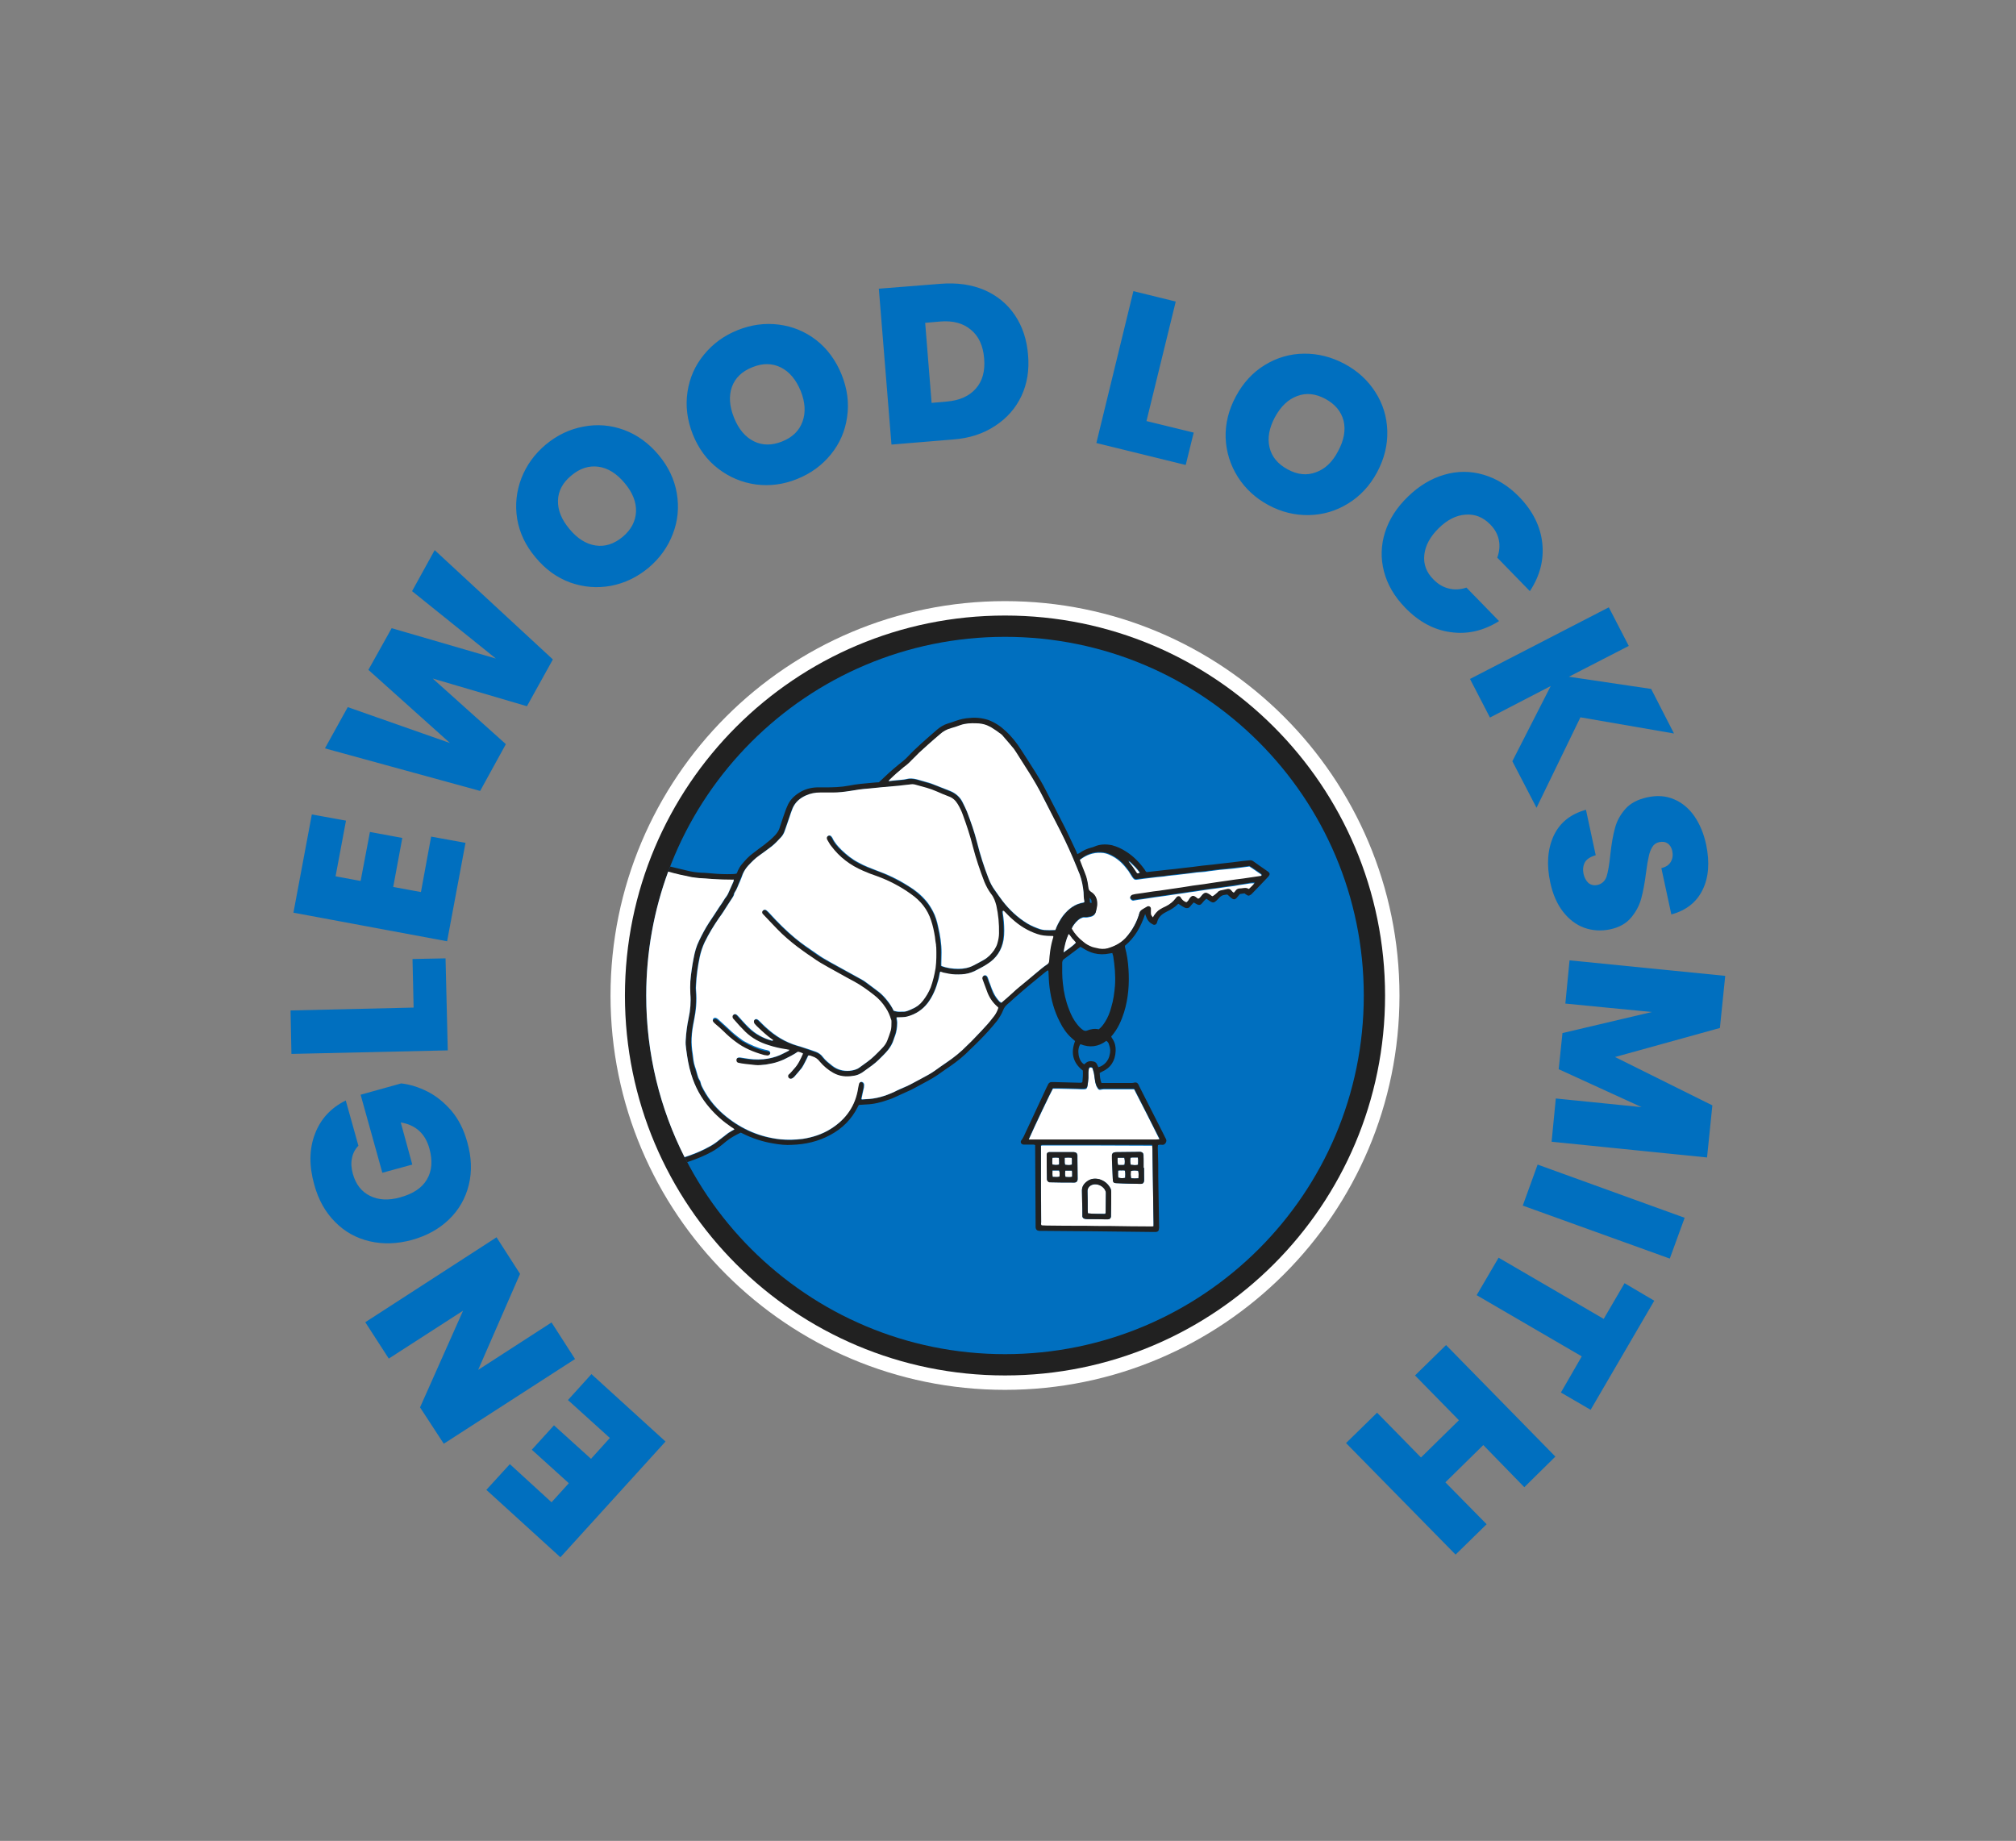 <svg xmlns="http://www.w3.org/2000/svg" xmlns:xlink="http://www.w3.org/1999/xlink" xmlns:svgjs="http://svgjs.dev/svgjs" viewBox="0 0 7.737 7.065"><rect x="0" y="0" width="7.737" height="7.065" fill="#808080" stroke="none"/><g transform="matrix(0.851,0,0,0.851,3.857,5.494)"><g transform="matrix(1,0,0,1,0,0)"><path d=" M -2.045 0.319 L -1.967 0.233 L -2.134 0.082 L -2.034 -0.028 L -1.867 0.123 L -1.782 0.029 L -1.971 -0.142 L -1.865 -0.259 L -1.531 0.045 L -2.005 0.567 L -2.339 0.263 L -2.233 0.147 L -2.045 0.319 M -2.293 -0.876 L -2.187 -0.711 L -2.376 -0.278 L -2.045 -0.492 L -1.939 -0.327 L -2.531 0.055 L -2.638 -0.109 L -2.444 -0.545 L -2.779 -0.329 L -2.885 -0.493 L -2.293 -0.876 M -2.916 -1.289 Q -2.939 -1.265 -2.945 -1.233 Q -2.952 -1.201 -2.941 -1.162 Q -2.921 -1.091 -2.864 -1.063 Q -2.806 -1.034 -2.728 -1.056 Q -2.64 -1.08 -2.607 -1.137 Q -2.573 -1.194 -2.596 -1.277 Q -2.624 -1.377 -2.725 -1.394 L -2.673 -1.204 L -2.808 -1.167 L -2.906 -1.519 L -2.723 -1.57 Q -2.663 -1.563 -2.604 -1.533 Q -2.545 -1.503 -2.496 -1.446 Q -2.448 -1.389 -2.425 -1.305 Q -2.396 -1.203 -2.418 -1.113 Q -2.44 -1.022 -2.507 -0.957 Q -2.574 -0.892 -2.675 -0.864 Q -2.775 -0.837 -2.865 -0.858 Q -2.956 -0.879 -3.021 -0.945 Q -3.087 -1.011 -3.115 -1.113 Q -3.151 -1.241 -3.112 -1.342 Q -3.074 -1.443 -2.973 -1.493 L -2.916 -1.289 M -2.667 -1.912 L -2.672 -2.131 L -2.523 -2.134 L -2.513 -1.719 L -3.218 -1.703 L -3.222 -1.899 L -2.667 -1.912 M -3.019 -2.504 L -2.906 -2.483 L -2.864 -2.704 L -2.718 -2.677 L -2.759 -2.456 L -2.634 -2.433 L -2.588 -2.683 L -2.433 -2.655 L -2.516 -2.211 L -3.209 -2.34 L -3.126 -2.783 L -2.972 -2.755 L -3.019 -2.504 M -2.572 -3.975 L -2.039 -3.482 L -2.156 -3.271 L -2.581 -3.396 L -2.251 -3.1 L -2.367 -2.889 L -3.067 -3.081 L -2.964 -3.267 L -2.503 -3.105 L -2.871 -3.435 L -2.766 -3.623 L -2.296 -3.486 L -2.674 -3.79 L -2.572 -3.975 M -1.777 -3.814 Q -1.871 -3.797 -1.961 -3.829 Q -2.051 -3.862 -2.117 -3.942 Q -2.184 -4.021 -2.2 -4.116 Q -2.215 -4.21 -2.181 -4.299 Q -2.147 -4.387 -2.071 -4.451 Q -1.994 -4.515 -1.901 -4.532 Q -1.808 -4.55 -1.718 -4.517 Q -1.629 -4.484 -1.562 -4.404 Q -1.496 -4.325 -1.48 -4.231 Q -1.464 -4.136 -1.498 -4.048 Q -1.532 -3.959 -1.608 -3.895 Q -1.684 -3.832 -1.777 -3.814 M -1.664 -4.149 Q -1.662 -4.214 -1.715 -4.277 Q -1.769 -4.342 -1.833 -4.351 Q -1.898 -4.36 -1.955 -4.312 Q -2.014 -4.264 -2.016 -4.199 Q -2.018 -4.134 -1.964 -4.07 Q -1.911 -4.006 -1.847 -3.996 Q -1.783 -3.986 -1.724 -4.035 Q -1.667 -4.083 -1.664 -4.149 M -1.123 -4.271 Q -1.217 -4.284 -1.293 -4.342 Q -1.369 -4.4 -1.408 -4.497 Q -1.446 -4.593 -1.432 -4.688 Q -1.418 -4.783 -1.358 -4.856 Q -1.298 -4.93 -1.206 -4.967 Q -1.114 -5.004 -1.02 -4.992 Q -0.926 -4.98 -0.851 -4.922 Q -0.776 -4.863 -0.737 -4.767 Q -0.698 -4.67 -0.712 -4.576 Q -0.725 -4.481 -0.785 -4.407 Q -0.845 -4.333 -0.937 -4.296 Q -1.028 -4.259 -1.123 -4.271 M -0.913 -4.555 Q -0.891 -4.616 -0.921 -4.692 Q -0.953 -4.77 -1.011 -4.799 Q -1.07 -4.828 -1.139 -4.8 Q -1.21 -4.772 -1.232 -4.71 Q -1.253 -4.649 -1.222 -4.572 Q -1.191 -4.495 -1.133 -4.466 Q -1.075 -4.437 -1.005 -4.465 Q -0.935 -4.493 -0.913 -4.555 M -0.093 -5.148 Q -0.006 -5.11 0.045 -5.034 Q 0.096 -4.958 0.104 -4.855 Q 0.113 -4.753 0.074 -4.67 Q 0.035 -4.587 -0.045 -4.535 Q -0.125 -4.482 -0.234 -4.474 L -0.512 -4.451 L -0.569 -5.154 L -0.291 -5.176 Q -0.18 -5.185 -0.093 -5.148 M -0.132 -4.703 Q -0.087 -4.753 -0.094 -4.839 Q -0.101 -4.926 -0.154 -4.969 Q -0.206 -5.013 -0.292 -5.006 L -0.36 -5 L -0.331 -4.639 L -0.263 -4.645 Q -0.177 -4.652 -0.132 -4.703 M 0.638 -4.557 L 0.851 -4.505 L 0.815 -4.359 L 0.412 -4.458 L 0.579 -5.143 L 0.77 -5.096 L 0.638 -4.557 M 1.05 -4.305 Q 0.999 -4.386 0.995 -4.481 Q 0.992 -4.577 1.041 -4.668 Q 1.09 -4.76 1.172 -4.81 Q 1.254 -4.86 1.348 -4.861 Q 1.443 -4.862 1.531 -4.815 Q 1.619 -4.768 1.67 -4.688 Q 1.721 -4.609 1.724 -4.513 Q 1.727 -4.418 1.678 -4.326 Q 1.629 -4.235 1.547 -4.185 Q 1.466 -4.135 1.371 -4.133 Q 1.276 -4.131 1.188 -4.178 Q 1.101 -4.225 1.05 -4.305 M 1.402 -4.326 Q 1.464 -4.348 1.502 -4.421 Q 1.542 -4.495 1.527 -4.558 Q 1.511 -4.621 1.445 -4.657 Q 1.378 -4.693 1.318 -4.67 Q 1.257 -4.648 1.217 -4.574 Q 1.178 -4.501 1.193 -4.438 Q 1.208 -4.375 1.275 -4.339 Q 1.341 -4.303 1.402 -4.326 M 1.981 -4.315 Q 2.07 -4.341 2.158 -4.315 Q 2.247 -4.289 2.319 -4.215 Q 2.411 -4.12 2.423 -4.006 Q 2.435 -3.893 2.367 -3.79 L 2.22 -3.941 Q 2.235 -3.983 2.227 -4.021 Q 2.219 -4.06 2.188 -4.091 Q 2.14 -4.14 2.077 -4.135 Q 2.014 -4.131 1.956 -4.074 Q 1.898 -4.017 1.891 -3.954 Q 1.884 -3.891 1.932 -3.843 Q 1.963 -3.811 2.001 -3.802 Q 2.039 -3.792 2.081 -3.806 L 2.228 -3.655 Q 2.123 -3.589 2.01 -3.605 Q 1.897 -3.62 1.805 -3.715 Q 1.732 -3.79 1.709 -3.879 Q 1.686 -3.968 1.714 -4.056 Q 1.742 -4.144 1.818 -4.217 Q 1.892 -4.289 1.981 -4.315 M 2.288 -3.023 L 2.461 -3.362 L 2.187 -3.22 L 2.097 -3.394 L 2.723 -3.717 L 2.813 -3.543 L 2.543 -3.404 L 2.914 -3.349 L 3.017 -3.148 L 2.595 -3.221 L 2.397 -2.813 L 2.288 -3.023 M 2.474 -2.686 Q 2.515 -2.775 2.62 -2.804 L 2.664 -2.599 Q 2.628 -2.589 2.615 -2.567 Q 2.603 -2.544 2.609 -2.515 Q 2.615 -2.489 2.631 -2.474 Q 2.648 -2.46 2.672 -2.465 Q 2.702 -2.472 2.713 -2.503 Q 2.723 -2.535 2.73 -2.603 Q 2.738 -2.676 2.751 -2.722 Q 2.763 -2.768 2.797 -2.807 Q 2.831 -2.846 2.896 -2.86 Q 2.963 -2.875 3.018 -2.851 Q 3.072 -2.828 3.109 -2.775 Q 3.146 -2.721 3.162 -2.647 Q 3.187 -2.526 3.146 -2.443 Q 3.105 -2.359 3.005 -2.332 L 2.96 -2.541 Q 2.991 -2.548 3.003 -2.57 Q 3.015 -2.591 3.009 -2.619 Q 3.004 -2.641 2.989 -2.652 Q 2.973 -2.663 2.95 -2.658 Q 2.93 -2.654 2.919 -2.636 Q 2.908 -2.618 2.903 -2.593 Q 2.897 -2.568 2.891 -2.521 Q 2.882 -2.45 2.869 -2.403 Q 2.856 -2.356 2.823 -2.317 Q 2.79 -2.278 2.73 -2.265 Q 2.668 -2.252 2.612 -2.272 Q 2.557 -2.292 2.516 -2.345 Q 2.476 -2.397 2.459 -2.476 Q 2.433 -2.596 2.474 -2.686 M 3.166 -1.236 L 2.465 -1.307 L 2.484 -1.502 L 2.871 -1.463 L 2.497 -1.634 L 2.514 -1.797 L 2.917 -1.892 L 2.527 -1.93 L 2.546 -2.125 L 3.248 -2.055 L 3.224 -1.82 L 2.751 -1.689 L 3.19 -1.471 L 3.166 -1.236 M 2.998 -0.78 L 2.335 -1.019 L 2.402 -1.204 L 3.065 -0.964 L 2.998 -0.78 M 2.641 -0.098 L 2.507 -0.176 L 2.601 -0.339 L 2.127 -0.615 L 2.226 -0.784 L 2.7 -0.508 L 2.794 -0.669 L 2.928 -0.59 L 2.641 -0.098 M 2.032 0.555 L 1.538 0.052 L 1.678 -0.085 L 1.876 0.117 L 2.047 -0.051 L 1.849 -0.253 L 1.989 -0.39 L 2.482 0.113 L 2.342 0.251 L 2.157 0.061 L 1.986 0.229 L 2.172 0.418 L 2.032 0.555" fill="#006fbf" fill-rule="nonzero"></path></g><g transform="matrix(1,0,0,1,0,0)"><g clip-path="url(#SvgjsClipPath11207)"><g clip-path="url(#SvgjsClipPath112055ae58f5d-c1ff-4445-8ff9-992031d2d8ac)"><path d=" M 1.779 -1.966 C 1.779 -0.984 0.982 -0.188 0 -0.188 C -0.982 -0.188 -1.779 -0.984 -1.779 -1.966 C -1.779 -2.949 -0.982 -3.745 0 -3.745 C 0.982 -3.745 1.779 -2.949 1.779 -1.966 Z" fill="#ffffff" transform="matrix(1,0,0,1,0,0)" fill-rule="nonzero"></path></g><g clip-path="url(#SvgjsClipPath112055ae58f5d-c1ff-4445-8ff9-992031d2d8ac)"><path d=" M 1.714 -1.966 C 1.714 -1.02 0.947 -0.253 0 -0.253 C -0.947 -0.253 -1.714 -1.02 -1.714 -1.966 C -1.714 -2.913 -0.947 -3.68 0 -3.68 C 0.947 -3.68 1.714 -2.913 1.714 -1.966 Z" fill="#212121" transform="matrix(1,0,0,1,0,0)" fill-rule="nonzero"></path></g><g clip-path="url(#SvgjsClipPath112055ae58f5d-c1ff-4445-8ff9-992031d2d8ac)"><path d=" M 1.618 -1.966 C 1.618 -1.073 0.893 -0.349 0 -0.349 C -0.893 -0.349 -1.618 -1.073 -1.618 -1.966 C -1.618 -2.86 -0.893 -3.584 0 -3.584 C 0.893 -3.584 1.618 -2.86 1.618 -1.966 Z" fill="#006fbf" transform="matrix(1,0,0,1,0,0)" fill-rule="nonzero"></path></g><g clip-path="url(#SvgjsClipPath112055ae58f5d-c1ff-4445-8ff9-992031d2d8ac)"><path d=" M 0.39 -2.38 C 0.387 -2.381 0.385 -2.382 0.383 -2.382 C 0.383 -2.389 0.382 -2.396 0.382 -2.404 C 0.39 -2.395 0.391 -2.393 0.39 -2.38 Z" fill="#006fbf" transform="matrix(1,0,0,1,0,0)" fill-rule="nonzero"></path></g><g clip-path="url(#SvgjsClipPath112055ae58f5d-c1ff-4445-8ff9-992031d2d8ac)"><path d=" M 1.127 -2.472 C 1.127 -2.472 1.127 -2.473 1.127 -2.473 C 1.127 -2.473 1.127 -2.473 1.127 -2.472 C 1.126 -2.472 1.127 -2.472 1.127 -2.472 Z" fill="#ffffff" transform="matrix(1,0,0,1,0,0)" fill-rule="nonzero"></path></g><g clip-path="url(#SvgjsClipPath112055ae58f5d-c1ff-4445-8ff9-992031d2d8ac)"><path d=" M 0.558 -2.568 C 0.557 -2.57 0.556 -2.571 0.555 -2.572 L 0.555 -2.572 C 0.556 -2.571 0.557 -2.57 0.559 -2.569 C 0.558 -2.569 0.558 -2.569 0.558 -2.568 Z" fill="#ffffff" transform="matrix(1,0,0,1,0,0)" fill-rule="nonzero"></path></g><g clip-path="url(#SvgjsClipPath112055ae58f5d-c1ff-4445-8ff9-992031d2d8ac)"><path d=" M 0.552 -2.575 C 0.553 -2.574 0.554 -2.573 0.555 -2.572 L 0.555 -2.572 C 0.554 -2.573 0.553 -2.574 0.552 -2.575 L 0.552 -2.575 Z" fill="#ffffff" transform="matrix(1,0,0,1,0,0)" fill-rule="nonzero"></path></g><g clip-path="url(#SvgjsClipPath112055ae58f5d-c1ff-4445-8ff9-992031d2d8ac)"><path d=" M 0.552 -2.575 C 0.552 -2.575 0.551 -2.576 0.551 -2.577 C 0.551 -2.577 0.552 -2.577 0.552 -2.576 C 0.552 -2.576 0.552 -2.575 0.552 -2.575 C 0.552 -2.575 0.552 -2.575 0.552 -2.575 Z" fill="#ffffff" transform="matrix(1,0,0,1,0,0)" fill-rule="nonzero"></path></g><g clip-path="url(#SvgjsClipPath112055ae58f5d-c1ff-4445-8ff9-992031d2d8ac)"><path d=" M 1.126 -2.472 C 1.119 -2.461 1.109 -2.452 1.099 -2.443 C 1.088 -2.449 1.085 -2.449 1.075 -2.448 C 1.068 -2.447 1.061 -2.446 1.054 -2.445 C 1.049 -2.445 1.045 -2.443 1.041 -2.438 C 1.038 -2.435 1.034 -2.431 1.031 -2.427 C 1.028 -2.428 1.026 -2.429 1.024 -2.431 C 1.022 -2.433 1.021 -2.436 1.019 -2.438 C 1.014 -2.443 1.009 -2.445 1.002 -2.444 C 0.993 -2.442 0.983 -2.44 0.974 -2.438 C 0.967 -2.437 0.961 -2.434 0.956 -2.428 C 0.95 -2.422 0.943 -2.416 0.934 -2.411 C 0.932 -2.412 0.93 -2.413 0.927 -2.415 C 0.923 -2.418 0.92 -2.421 0.916 -2.423 C 0.906 -2.429 0.899 -2.428 0.89 -2.42 C 0.887 -2.415 0.883 -2.411 0.88 -2.407 C 0.877 -2.404 0.875 -2.4 0.869 -2.4 C 0.867 -2.401 0.865 -2.403 0.863 -2.405 C 0.848 -2.416 0.841 -2.415 0.831 -2.4 C 0.827 -2.395 0.824 -2.388 0.816 -2.384 C 0.808 -2.386 0.8 -2.392 0.795 -2.4 C 0.793 -2.403 0.791 -2.406 0.788 -2.408 C 0.785 -2.412 0.779 -2.412 0.774 -2.409 C 0.773 -2.407 0.771 -2.405 0.769 -2.403 C 0.757 -2.387 0.742 -2.375 0.724 -2.366 C 0.715 -2.362 0.706 -2.357 0.698 -2.351 C 0.686 -2.344 0.677 -2.334 0.67 -2.322 C 0.669 -2.32 0.667 -2.318 0.666 -2.316 C 0.658 -2.325 0.657 -2.328 0.656 -2.336 C 0.656 -2.34 0.657 -2.344 0.657 -2.348 C 0.657 -2.351 0.657 -2.354 0.657 -2.356 C 0.655 -2.365 0.646 -2.369 0.638 -2.364 C 0.631 -2.359 0.624 -2.355 0.616 -2.35 C 0.611 -2.347 0.606 -2.342 0.605 -2.334 C 0.6 -2.315 0.592 -2.298 0.583 -2.281 C 0.572 -2.26 0.559 -2.242 0.543 -2.224 C 0.524 -2.203 0.499 -2.189 0.473 -2.18 C 0.457 -2.174 0.441 -2.172 0.424 -2.175 C 0.412 -2.177 0.401 -2.179 0.39 -2.183 C 0.376 -2.189 0.363 -2.196 0.351 -2.206 C 0.331 -2.222 0.313 -2.241 0.299 -2.265 C 0.301 -2.268 0.301 -2.271 0.303 -2.274 C 0.313 -2.29 0.324 -2.304 0.34 -2.313 C 0.346 -2.316 0.352 -2.319 0.359 -2.318 C 0.368 -2.317 0.377 -2.319 0.385 -2.321 C 0.397 -2.323 0.405 -2.33 0.409 -2.342 C 0.412 -2.355 0.415 -2.368 0.414 -2.382 C 0.413 -2.403 0.405 -2.42 0.387 -2.431 C 0.379 -2.436 0.376 -2.442 0.375 -2.45 C 0.373 -2.467 0.37 -2.484 0.365 -2.501 C 0.36 -2.515 0.353 -2.53 0.348 -2.544 C 0.344 -2.554 0.34 -2.565 0.335 -2.576 C 0.34 -2.579 0.344 -2.583 0.349 -2.586 C 0.378 -2.605 0.409 -2.613 0.444 -2.609 C 0.458 -2.607 0.472 -2.601 0.485 -2.594 C 0.515 -2.578 0.537 -2.554 0.557 -2.527 C 0.562 -2.519 0.567 -2.511 0.572 -2.503 C 0.573 -2.5 0.576 -2.498 0.578 -2.495 C 0.581 -2.49 0.586 -2.488 0.592 -2.488 C 0.612 -2.491 0.632 -2.494 0.652 -2.496 C 0.673 -2.499 0.695 -2.501 0.716 -2.503 C 0.729 -2.505 0.742 -2.507 0.755 -2.508 C 0.767 -2.509 0.779 -2.51 0.791 -2.512 C 0.805 -2.514 0.819 -2.515 0.833 -2.517 C 0.843 -2.518 0.853 -2.52 0.863 -2.521 C 0.876 -2.522 0.889 -2.523 0.902 -2.524 C 0.914 -2.526 0.925 -2.528 0.937 -2.529 C 0.947 -2.53 0.959 -2.532 0.969 -2.533 C 0.991 -2.535 1.012 -2.537 1.034 -2.539 C 1.056 -2.542 1.078 -2.545 1.102 -2.548 C 1.12 -2.537 1.137 -2.524 1.155 -2.512 C 1.155 -2.511 1.156 -2.511 1.156 -2.51 C 1.156 -2.509 1.158 -2.507 1.157 -2.507 C 1.157 -2.505 1.155 -2.503 1.153 -2.503 C 1.126 -2.499 1.1 -2.495 1.073 -2.491 C 1.048 -2.488 1.024 -2.485 1 -2.481 C 0.983 -2.479 0.967 -2.476 0.951 -2.473 C 0.933 -2.471 0.916 -2.469 0.898 -2.466 C 0.881 -2.464 0.864 -2.461 0.846 -2.458 C 0.829 -2.456 0.812 -2.453 0.795 -2.451 C 0.771 -2.448 0.746 -2.444 0.721 -2.44 C 0.703 -2.437 0.686 -2.435 0.669 -2.433 C 0.653 -2.43 0.638 -2.428 0.622 -2.426 C 0.611 -2.424 0.599 -2.422 0.587 -2.421 C 0.582 -2.42 0.578 -2.419 0.573 -2.418 C 0.571 -2.417 0.569 -2.416 0.567 -2.414 C 0.565 -2.411 0.563 -2.407 0.565 -2.403 C 0.568 -2.398 0.573 -2.394 0.578 -2.394 C 0.593 -2.397 0.608 -2.399 0.623 -2.401 C 0.64 -2.404 0.658 -2.406 0.675 -2.409 C 0.692 -2.411 0.709 -2.414 0.726 -2.416 C 0.743 -2.419 0.761 -2.421 0.779 -2.424 C 0.797 -2.426 0.815 -2.429 0.833 -2.432 C 0.849 -2.434 0.865 -2.436 0.881 -2.439 C 0.907 -2.443 0.934 -2.447 0.96 -2.45 C 0.984 -2.454 1.009 -2.457 1.033 -2.46 C 1.049 -2.463 1.065 -2.466 1.081 -2.468 C 1.097 -2.47 1.111 -2.474 1.126 -2.472 L 1.126 -2.472 Z" fill="#ffffff" transform="matrix(1,0,0,1,0,0)" fill-rule="nonzero"></path></g><g clip-path="url(#SvgjsClipPath112055ae58f5d-c1ff-4445-8ff9-992031d2d8ac)"><path d=" M 0.559 -2.57 C 0.561 -2.568 0.564 -2.568 0.565 -2.566 C 0.58 -2.552 0.595 -2.538 0.607 -2.521 C 0.607 -2.52 0.608 -2.518 0.608 -2.517 C 0.598 -2.513 0.596 -2.513 0.592 -2.519 C 0.582 -2.536 0.571 -2.551 0.559 -2.566 C 0.558 -2.566 0.558 -2.567 0.558 -2.568 C 0.558 -2.569 0.558 -2.569 0.559 -2.57 Z" fill="#ffffff" transform="matrix(1,0,0,1,0,0)" fill-rule="nonzero"></path></g><g clip-path="url(#SvgjsClipPath112055ae58f5d-c1ff-4445-8ff9-992031d2d8ac)"><path d=" M 0.664 -1.289 C 0.664 -1.282 0.665 -1.277 0.665 -1.272 C 0.666 -1.201 0.667 -1.131 0.668 -1.06 C 0.669 -1.02 0.669 -0.979 0.67 -0.939 C 0.67 -0.934 0.67 -0.928 0.67 -0.922 C 0.666 -0.922 0.663 -0.921 0.661 -0.921 C 0.598 -0.922 0.535 -0.922 0.472 -0.923 C 0.435 -0.923 0.398 -0.924 0.361 -0.924 C 0.303 -0.925 0.246 -0.925 0.188 -0.926 C 0.18 -0.926 0.173 -0.926 0.165 -0.927 C 0.161 -0.932 0.163 -0.937 0.163 -0.942 C 0.163 -0.993 0.163 -1.045 0.162 -1.097 C 0.162 -1.156 0.162 -1.214 0.162 -1.273 C 0.162 -1.278 0.162 -1.283 0.162 -1.288 C 0.164 -1.289 0.166 -1.29 0.168 -1.29 C 0.172 -1.29 0.177 -1.29 0.181 -1.29 C 0.336 -1.29 0.491 -1.29 0.645 -1.289 C 0.65 -1.289 0.656 -1.289 0.664 -1.289 Z M 0.627 -1.189 C 0.626 -1.189 0.626 -1.189 0.625 -1.189 C 0.625 -1.197 0.625 -1.206 0.625 -1.215 C 0.625 -1.225 0.625 -1.236 0.625 -1.246 C 0.625 -1.255 0.62 -1.259 0.612 -1.261 C 0.606 -1.261 0.6 -1.261 0.594 -1.261 C 0.564 -1.261 0.534 -1.26 0.504 -1.26 C 0.5 -1.26 0.498 -1.26 0.495 -1.259 C 0.488 -1.259 0.483 -1.254 0.483 -1.247 C 0.483 -1.242 0.483 -1.236 0.483 -1.231 C 0.484 -1.201 0.485 -1.171 0.486 -1.141 C 0.487 -1.123 0.49 -1.12 0.507 -1.12 C 0.541 -1.118 0.576 -1.117 0.611 -1.117 C 0.612 -1.117 0.613 -1.117 0.614 -1.117 C 0.621 -1.117 0.626 -1.121 0.627 -1.129 C 0.628 -1.131 0.628 -1.135 0.628 -1.138 C 0.627 -1.155 0.627 -1.172 0.627 -1.189 Z M 0.257 -1.26 L 0.257 -1.26 C 0.241 -1.26 0.225 -1.26 0.209 -1.26 C 0.205 -1.26 0.202 -1.26 0.199 -1.26 C 0.193 -1.259 0.189 -1.256 0.189 -1.25 C 0.188 -1.248 0.189 -1.246 0.189 -1.244 C 0.189 -1.212 0.189 -1.18 0.189 -1.148 C 0.189 -1.143 0.189 -1.139 0.19 -1.136 C 0.191 -1.13 0.195 -1.126 0.201 -1.124 C 0.203 -1.124 0.206 -1.124 0.208 -1.124 C 0.241 -1.123 0.275 -1.123 0.308 -1.123 C 0.321 -1.122 0.329 -1.126 0.328 -1.143 C 0.327 -1.174 0.327 -1.206 0.327 -1.237 C 0.327 -1.24 0.327 -1.243 0.327 -1.246 C 0.325 -1.255 0.322 -1.259 0.312 -1.26 C 0.309 -1.26 0.305 -1.26 0.302 -1.26 C 0.287 -1.26 0.272 -1.26 0.257 -1.26 Z M 0.348 -1.032 L 0.348 -1.032 C 0.349 -1.015 0.349 -0.998 0.349 -0.98 C 0.349 -0.977 0.349 -0.973 0.349 -0.97 C 0.35 -0.965 0.353 -0.961 0.359 -0.959 C 0.363 -0.958 0.368 -0.958 0.372 -0.958 C 0.4 -0.958 0.427 -0.957 0.455 -0.957 C 0.459 -0.957 0.461 -0.957 0.464 -0.957 C 0.473 -0.957 0.477 -0.962 0.478 -0.97 C 0.478 -0.972 0.478 -0.974 0.478 -0.976 C 0.478 -1.011 0.479 -1.045 0.479 -1.08 C 0.479 -1.086 0.478 -1.091 0.476 -1.096 C 0.465 -1.117 0.448 -1.131 0.426 -1.137 C 0.405 -1.143 0.385 -1.14 0.368 -1.126 C 0.355 -1.116 0.347 -1.103 0.347 -1.087 C 0.347 -1.069 0.348 -1.05 0.348 -1.032 Z M 0.68 -1.314 C 0.685 -1.314 0.69 -1.314 0.694 -1.314 C 0.694 -1.314 0.695 -1.314 0.695 -1.315 C 0.696 -1.315 0.696 -1.315 0.697 -1.317 C 0.696 -1.319 0.695 -1.322 0.693 -1.325 C 0.658 -1.395 0.623 -1.465 0.587 -1.534 C 0.586 -1.538 0.584 -1.54 0.582 -1.543 C 0.58 -1.543 0.578 -1.543 0.577 -1.543 C 0.534 -1.543 0.49 -1.543 0.447 -1.543 C 0.443 -1.543 0.44 -1.543 0.436 -1.542 C 0.425 -1.539 0.421 -1.541 0.416 -1.551 C 0.411 -1.558 0.409 -1.567 0.407 -1.575 C 0.405 -1.588 0.403 -1.602 0.401 -1.615 C 0.399 -1.622 0.397 -1.63 0.395 -1.637 C 0.394 -1.639 0.391 -1.64 0.389 -1.641 C 0.383 -1.642 0.379 -1.64 0.378 -1.634 C 0.377 -1.629 0.377 -1.624 0.376 -1.619 C 0.376 -1.61 0.376 -1.601 0.376 -1.592 C 0.375 -1.58 0.374 -1.569 0.372 -1.557 C 0.37 -1.546 0.366 -1.543 0.355 -1.543 C 0.346 -1.543 0.336 -1.543 0.327 -1.544 C 0.298 -1.545 0.27 -1.545 0.242 -1.546 C 0.233 -1.546 0.224 -1.546 0.216 -1.546 C 0.208 -1.533 0.132 -1.373 0.11 -1.323 C 0.109 -1.32 0.108 -1.318 0.106 -1.314 C 0.3 -1.314 0.49 -1.314 0.68 -1.314 Z M 0.6 -1.176 C 0.585 -1.178 0.577 -1.178 0.567 -1.175 C 0.566 -1.164 0.566 -1.154 0.569 -1.142 C 0.58 -1.141 0.59 -1.141 0.602 -1.142 C 0.602 -1.154 0.604 -1.165 0.6 -1.176 Z M 0.6 -1.203 C 0.6 -1.215 0.602 -1.225 0.599 -1.236 C 0.59 -1.236 0.582 -1.236 0.573 -1.236 C 0.571 -1.236 0.568 -1.235 0.566 -1.235 C 0.564 -1.223 0.564 -1.216 0.567 -1.203 C 0.578 -1.202 0.589 -1.2 0.6 -1.203 Z M 0.541 -1.177 C 0.533 -1.179 0.526 -1.177 0.518 -1.178 C 0.516 -1.178 0.513 -1.177 0.51 -1.177 C 0.51 -1.165 0.509 -1.155 0.511 -1.145 C 0.523 -1.142 0.528 -1.142 0.542 -1.144 C 0.543 -1.156 0.543 -1.166 0.541 -1.177 Z M 0.533 -1.202 C 0.535 -1.202 0.537 -1.203 0.539 -1.203 C 0.541 -1.215 0.541 -1.223 0.538 -1.235 C 0.533 -1.235 0.528 -1.235 0.523 -1.235 C 0.518 -1.235 0.513 -1.235 0.508 -1.235 C 0.507 -1.224 0.507 -1.214 0.51 -1.202 C 0.518 -1.202 0.526 -1.202 0.533 -1.202 Z M 0.269 -1.214 C 0.269 -1.21 0.27 -1.207 0.271 -1.203 C 0.287 -1.201 0.294 -1.201 0.302 -1.204 C 0.302 -1.209 0.302 -1.214 0.302 -1.219 C 0.302 -1.224 0.303 -1.23 0.3 -1.235 C 0.29 -1.236 0.28 -1.236 0.269 -1.235 C 0.269 -1.226 0.269 -1.22 0.269 -1.214 Z M 0.214 -1.204 C 0.224 -1.202 0.234 -1.201 0.244 -1.204 C 0.244 -1.21 0.245 -1.215 0.244 -1.22 C 0.244 -1.225 0.245 -1.23 0.242 -1.235 C 0.233 -1.236 0.224 -1.236 0.214 -1.235 C 0.213 -1.224 0.212 -1.214 0.214 -1.204 Z M 0.215 -1.148 C 0.226 -1.149 0.236 -1.145 0.246 -1.15 C 0.246 -1.159 0.248 -1.168 0.244 -1.177 C 0.234 -1.177 0.225 -1.177 0.214 -1.177 C 0.214 -1.167 0.213 -1.158 0.215 -1.148 Z M 0.278 -1.177 C 0.276 -1.177 0.274 -1.177 0.272 -1.177 C 0.27 -1.163 0.27 -1.158 0.273 -1.148 C 0.283 -1.148 0.293 -1.146 0.303 -1.149 C 0.303 -1.156 0.303 -1.163 0.303 -1.169 C 0.303 -1.171 0.302 -1.173 0.302 -1.177 C 0.293 -1.177 0.286 -1.177 0.278 -1.177 Z M 0.454 -0.988 C 0.454 -1.018 0.455 -1.047 0.455 -1.077 C 0.455 -1.08 0.454 -1.083 0.453 -1.086 C 0.445 -1.106 0.418 -1.12 0.397 -1.114 C 0.381 -1.11 0.371 -1.098 0.372 -1.083 C 0.373 -1.054 0.373 -1.026 0.373 -0.997 C 0.373 -0.993 0.374 -0.989 0.374 -0.984 C 0.4 -0.981 0.426 -0.982 0.452 -0.982 C 0.453 -0.985 0.454 -0.986 0.454 -0.988 Z" fill="#ffffff" transform="matrix(1,0,0,1,0,0)" fill-rule="nonzero"></path></g><g clip-path="url(#SvgjsClipPath112055ae58f5d-c1ff-4445-8ff9-992031d2d8ac)"><path d=" M 0.426 -1.138 C 0.405 -1.143 0.385 -1.141 0.368 -1.127 C 0.355 -1.117 0.347 -1.104 0.347 -1.088 C 0.347 -1.069 0.348 -1.05 0.348 -1.032 C 0.348 -1.032 0.348 -1.032 0.348 -1.032 C 0.349 -1.015 0.349 -0.998 0.349 -0.981 C 0.349 -0.977 0.349 -0.974 0.349 -0.97 C 0.35 -0.965 0.353 -0.961 0.359 -0.96 C 0.363 -0.959 0.368 -0.958 0.372 -0.958 C 0.4 -0.958 0.428 -0.958 0.455 -0.957 C 0.459 -0.957 0.461 -0.957 0.464 -0.957 C 0.473 -0.958 0.477 -0.962 0.478 -0.97 C 0.478 -0.972 0.478 -0.974 0.478 -0.976 C 0.479 -1.011 0.479 -1.046 0.479 -1.08 C 0.479 -1.086 0.478 -1.092 0.476 -1.096 C 0.465 -1.117 0.448 -1.131 0.426 -1.138 Z M 0.454 -0.987 C 0.454 -0.986 0.453 -0.985 0.452 -0.981 C 0.426 -0.982 0.4 -0.981 0.374 -0.984 C 0.374 -0.988 0.373 -0.993 0.373 -0.997 C 0.373 -1.025 0.373 -1.054 0.372 -1.083 C 0.371 -1.097 0.381 -1.11 0.397 -1.114 C 0.418 -1.119 0.445 -1.106 0.453 -1.085 C 0.454 -1.083 0.455 -1.079 0.455 -1.077 C 0.455 -1.047 0.454 -1.017 0.454 -0.987 Z" fill="#212121" transform="matrix(1,0,0,1,0,0)" fill-rule="nonzero"></path></g><g clip-path="url(#SvgjsClipPath112055ae58f5d-c1ff-4445-8ff9-992031d2d8ac)"><path d=" M 1.185 -2.526 C 1.162 -2.542 1.14 -2.557 1.118 -2.573 C 1.113 -2.576 1.107 -2.577 1.102 -2.576 C 1.092 -2.575 1.082 -2.574 1.072 -2.573 C 1.041 -2.569 1.011 -2.565 0.98 -2.562 C 0.95 -2.558 0.92 -2.555 0.89 -2.552 C 0.86 -2.548 0.829 -2.544 0.799 -2.541 C 0.778 -2.538 0.758 -2.536 0.737 -2.534 C 0.714 -2.531 0.69 -2.529 0.666 -2.526 C 0.657 -2.525 0.648 -2.524 0.639 -2.523 C 0.634 -2.525 0.633 -2.53 0.63 -2.534 C 0.607 -2.566 0.58 -2.594 0.547 -2.615 C 0.527 -2.628 0.506 -2.638 0.483 -2.644 C 0.455 -2.65 0.428 -2.649 0.403 -2.638 C 0.399 -2.636 0.395 -2.635 0.391 -2.634 C 0.371 -2.629 0.353 -2.621 0.336 -2.609 C 0.334 -2.608 0.332 -2.607 0.33 -2.606 C 0.329 -2.605 0.328 -2.605 0.326 -2.604 C 0.323 -2.614 0.318 -2.623 0.314 -2.632 C 0.298 -2.665 0.283 -2.699 0.266 -2.732 C 0.239 -2.786 0.211 -2.839 0.184 -2.892 C 0.169 -2.922 0.152 -2.95 0.135 -2.977 C 0.114 -3.01 0.094 -3.042 0.073 -3.074 C 0.053 -3.105 0.03 -3.135 0.002 -3.16 C -0.02 -3.181 -0.046 -3.198 -0.075 -3.209 C -0.103 -3.218 -0.131 -3.221 -0.159 -3.218 C -0.181 -3.217 -0.202 -3.212 -0.222 -3.205 C -0.234 -3.2 -0.246 -3.197 -0.258 -3.193 C -0.277 -3.187 -0.293 -3.177 -0.308 -3.164 C -0.354 -3.124 -0.401 -3.084 -0.443 -3.039 C -0.449 -3.033 -0.456 -3.027 -0.462 -3.022 C -0.49 -3 -0.516 -2.978 -0.541 -2.954 C -0.549 -2.946 -0.558 -2.938 -0.569 -2.928 C -0.577 -2.928 -0.586 -2.927 -0.597 -2.926 C -0.632 -2.923 -0.668 -2.92 -0.703 -2.913 C -0.739 -2.906 -0.776 -2.905 -0.813 -2.905 C -0.825 -2.905 -0.837 -2.905 -0.849 -2.905 C -0.876 -2.904 -0.902 -2.897 -0.925 -2.883 C -0.95 -2.868 -0.971 -2.848 -0.982 -2.82 C -0.989 -2.805 -0.994 -2.788 -1 -2.772 C -1.006 -2.754 -1.012 -2.736 -1.018 -2.718 C -1.022 -2.707 -1.029 -2.698 -1.037 -2.689 C -1.052 -2.673 -1.069 -2.659 -1.087 -2.645 C -1.103 -2.633 -1.119 -2.622 -1.135 -2.609 C -1.155 -2.595 -1.171 -2.577 -1.187 -2.558 C -1.194 -2.55 -1.2 -2.539 -1.205 -2.529 C -1.206 -2.524 -1.208 -2.52 -1.211 -2.516 C -1.217 -2.515 -1.223 -2.514 -1.229 -2.514 C -1.26 -2.513 -1.291 -2.514 -1.322 -2.517 C -1.337 -2.518 -1.351 -2.52 -1.366 -2.52 C -1.389 -2.521 -1.412 -2.524 -1.435 -2.53 C -1.46 -2.536 -1.485 -2.542 -1.51 -2.548 C -1.514 -2.539 -1.517 -2.531 -1.52 -2.523 C -1.519 -2.523 -1.518 -2.523 -1.518 -2.523 C -1.483 -2.513 -1.447 -2.505 -1.411 -2.498 C -1.4 -2.496 -1.39 -2.495 -1.379 -2.494 C -1.36 -2.493 -1.34 -2.492 -1.321 -2.49 C -1.29 -2.488 -1.258 -2.487 -1.227 -2.487 C -1.226 -2.488 -1.225 -2.487 -1.223 -2.487 C -1.224 -2.485 -1.224 -2.482 -1.224 -2.48 C -1.232 -2.462 -1.24 -2.444 -1.248 -2.426 C -1.252 -2.417 -1.258 -2.409 -1.264 -2.401 C -1.272 -2.388 -1.28 -2.375 -1.289 -2.363 C -1.304 -2.339 -1.32 -2.316 -1.335 -2.293 C -1.352 -2.267 -1.366 -2.24 -1.38 -2.211 C -1.392 -2.186 -1.399 -2.161 -1.404 -2.134 C -1.411 -2.099 -1.416 -2.064 -1.419 -2.029 C -1.42 -2.01 -1.42 -1.991 -1.419 -1.972 C -1.416 -1.935 -1.419 -1.898 -1.427 -1.862 C -1.434 -1.829 -1.438 -1.796 -1.44 -1.763 C -1.441 -1.75 -1.44 -1.737 -1.438 -1.724 C -1.433 -1.685 -1.427 -1.647 -1.415 -1.609 C -1.398 -1.553 -1.371 -1.503 -1.333 -1.459 C -1.304 -1.425 -1.271 -1.396 -1.234 -1.371 C -1.229 -1.368 -1.226 -1.366 -1.22 -1.362 C -1.231 -1.355 -1.24 -1.351 -1.249 -1.344 C -1.262 -1.334 -1.275 -1.324 -1.288 -1.314 C -1.301 -1.303 -1.314 -1.294 -1.328 -1.286 C -1.365 -1.265 -1.404 -1.249 -1.444 -1.236 C -1.441 -1.229 -1.437 -1.222 -1.433 -1.215 C -1.394 -1.228 -1.356 -1.243 -1.32 -1.263 C -1.297 -1.276 -1.277 -1.292 -1.257 -1.309 C -1.237 -1.325 -1.215 -1.337 -1.192 -1.348 C -1.189 -1.347 -1.186 -1.346 -1.183 -1.344 C -1.139 -1.322 -1.093 -1.307 -1.044 -1.299 C -1.016 -1.294 -0.988 -1.291 -0.96 -1.293 C -0.9 -1.295 -0.843 -1.308 -0.789 -1.337 C -0.734 -1.366 -0.692 -1.408 -0.664 -1.464 C -0.663 -1.467 -0.661 -1.469 -0.659 -1.473 C -0.649 -1.473 -0.638 -1.475 -0.628 -1.475 C -0.592 -1.476 -0.557 -1.485 -0.524 -1.497 C -0.518 -1.499 -0.511 -1.501 -0.505 -1.504 C -0.483 -1.514 -0.461 -1.524 -0.439 -1.534 C -0.43 -1.538 -0.421 -1.542 -0.412 -1.547 C -0.391 -1.558 -0.37 -1.57 -0.349 -1.581 C -0.334 -1.589 -0.319 -1.598 -0.304 -1.608 C -0.286 -1.621 -0.267 -1.634 -0.248 -1.647 C -0.216 -1.669 -0.185 -1.694 -0.158 -1.722 C -0.143 -1.736 -0.129 -1.75 -0.115 -1.764 C -0.087 -1.792 -0.061 -1.821 -0.036 -1.852 C -0.025 -1.867 -0.015 -1.883 -0.008 -1.901 C -0.004 -1.912 0.003 -1.92 0.012 -1.928 C 0.027 -1.94 0.04 -1.954 0.055 -1.966 C 0.073 -1.982 0.092 -1.998 0.111 -2.014 C 0.133 -2.032 0.156 -2.051 0.178 -2.069 C 0.183 -2.073 0.188 -2.077 0.193 -2.08 C 0.196 -2.078 0.196 -2.076 0.196 -2.074 C 0.197 -2.05 0.198 -2.026 0.201 -2.002 C 0.208 -1.948 0.222 -1.896 0.247 -1.848 C 0.26 -1.821 0.277 -1.796 0.299 -1.776 C 0.305 -1.771 0.31 -1.766 0.316 -1.761 C 0.296 -1.709 0.305 -1.664 0.351 -1.628 C 0.352 -1.611 0.351 -1.593 0.349 -1.576 C 0.345 -1.572 0.341 -1.573 0.337 -1.573 C 0.299 -1.574 0.261 -1.575 0.224 -1.576 C 0.219 -1.576 0.214 -1.576 0.209 -1.576 C 0.203 -1.576 0.198 -1.572 0.195 -1.567 C 0.193 -1.563 0.192 -1.559 0.189 -1.555 C 0.154 -1.481 0.12 -1.406 0.085 -1.332 C 0.081 -1.326 0.079 -1.319 0.074 -1.314 C 0.067 -1.305 0.073 -1.295 0.084 -1.294 C 0.096 -1.294 0.108 -1.294 0.12 -1.294 C 0.125 -1.294 0.13 -1.295 0.136 -1.292 C 0.136 -1.287 0.136 -1.282 0.136 -1.278 C 0.137 -1.164 0.137 -1.05 0.138 -0.936 C 0.138 -0.931 0.138 -0.926 0.138 -0.921 C 0.139 -0.911 0.144 -0.906 0.154 -0.905 C 0.159 -0.905 0.164 -0.905 0.169 -0.905 C 0.248 -0.904 0.328 -0.904 0.408 -0.903 C 0.495 -0.902 0.582 -0.901 0.669 -0.9 C 0.673 -0.9 0.678 -0.9 0.681 -0.9 C 0.689 -0.901 0.694 -0.905 0.694 -0.913 C 0.695 -0.916 0.695 -0.92 0.695 -0.923 C 0.694 -0.98 0.693 -1.038 0.692 -1.095 C 0.691 -1.133 0.691 -1.17 0.691 -1.207 C 0.69 -1.232 0.69 -1.257 0.689 -1.281 C 0.689 -1.285 0.69 -1.288 0.69 -1.292 C 0.697 -1.294 0.703 -1.294 0.71 -1.293 C 0.722 -1.292 0.732 -1.309 0.726 -1.319 C 0.722 -1.326 0.719 -1.333 0.716 -1.339 C 0.679 -1.412 0.642 -1.485 0.605 -1.558 C 0.604 -1.561 0.602 -1.565 0.6 -1.568 C 0.596 -1.573 0.592 -1.575 0.585 -1.574 C 0.581 -1.573 0.577 -1.572 0.572 -1.572 C 0.529 -1.572 0.486 -1.572 0.443 -1.572 C 0.441 -1.572 0.439 -1.572 0.435 -1.572 C 0.429 -1.586 0.428 -1.601 0.427 -1.617 C 0.431 -1.619 0.433 -1.62 0.436 -1.622 C 0.477 -1.64 0.497 -1.672 0.499 -1.716 C 0.5 -1.735 0.496 -1.753 0.486 -1.769 C 0.483 -1.773 0.481 -1.777 0.479 -1.781 C 0.481 -1.783 0.481 -1.785 0.483 -1.786 C 0.509 -1.817 0.525 -1.853 0.537 -1.891 C 0.547 -1.923 0.553 -1.956 0.556 -1.989 C 0.559 -2.021 0.559 -2.052 0.557 -2.084 C 0.555 -2.118 0.55 -2.152 0.541 -2.185 C 0.541 -2.187 0.541 -2.188 0.541 -2.191 C 0.586 -2.228 0.613 -2.277 0.632 -2.334 C 0.634 -2.328 0.635 -2.325 0.637 -2.321 C 0.64 -2.312 0.645 -2.304 0.652 -2.297 C 0.656 -2.293 0.662 -2.29 0.667 -2.287 C 0.674 -2.283 0.682 -2.286 0.685 -2.294 C 0.685 -2.295 0.685 -2.296 0.686 -2.297 C 0.691 -2.317 0.704 -2.331 0.721 -2.34 C 0.725 -2.342 0.729 -2.344 0.732 -2.346 C 0.749 -2.354 0.765 -2.364 0.778 -2.377 C 0.779 -2.378 0.78 -2.379 0.782 -2.38 C 0.788 -2.376 0.793 -2.373 0.799 -2.369 C 0.803 -2.367 0.807 -2.364 0.812 -2.362 C 0.821 -2.359 0.829 -2.36 0.835 -2.368 C 0.84 -2.374 0.845 -2.38 0.851 -2.386 C 0.857 -2.383 0.861 -2.38 0.867 -2.377 C 0.876 -2.373 0.883 -2.375 0.889 -2.383 C 0.895 -2.391 0.901 -2.397 0.908 -2.403 C 0.915 -2.398 0.921 -2.394 0.927 -2.39 C 0.938 -2.384 0.943 -2.385 0.952 -2.393 C 0.957 -2.398 0.963 -2.403 0.968 -2.409 C 0.974 -2.415 0.981 -2.419 0.989 -2.42 C 0.994 -2.42 0.998 -2.423 1.004 -2.421 C 1.01 -2.416 1.015 -2.41 1.022 -2.405 C 1.031 -2.398 1.038 -2.399 1.045 -2.407 C 1.05 -2.413 1.054 -2.418 1.059 -2.424 C 1.066 -2.425 1.073 -2.426 1.08 -2.427 C 1.084 -2.424 1.088 -2.421 1.092 -2.419 C 1.096 -2.416 1.1 -2.416 1.105 -2.419 C 1.109 -2.421 1.113 -2.424 1.116 -2.428 C 1.14 -2.452 1.163 -2.477 1.186 -2.501 C 1.196 -2.512 1.196 -2.518 1.185 -2.526 Z M 0.551 -2.58 C 0.552 -2.579 0.552 -2.579 0.552 -2.578 C 0.553 -2.578 0.554 -2.577 0.555 -2.575 C 0.556 -2.575 0.558 -2.574 0.559 -2.573 C 0.561 -2.572 0.564 -2.571 0.565 -2.57 C 0.58 -2.556 0.595 -2.541 0.607 -2.524 C 0.608 -2.523 0.608 -2.522 0.608 -2.52 C 0.598 -2.516 0.596 -2.516 0.592 -2.523 C 0.582 -2.539 0.571 -2.554 0.559 -2.569 C 0.558 -2.57 0.558 -2.571 0.558 -2.572 C 0.557 -2.573 0.556 -2.574 0.555 -2.575 C 0.554 -2.576 0.553 -2.577 0.552 -2.578 C 0.551 -2.579 0.551 -2.58 0.55 -2.58 C 0.551 -2.58 0.551 -2.58 0.551 -2.58 Z M 0.214 -2.225 C 0.209 -2.206 0.204 -2.188 0.202 -2.168 C 0.2 -2.152 0.198 -2.136 0.196 -2.12 C 0.196 -2.113 0.194 -2.109 0.188 -2.105 C 0.17 -2.093 0.153 -2.079 0.136 -2.064 C 0.112 -2.044 0.087 -2.025 0.063 -2.005 C 0.052 -1.995 0.04 -1.985 0.029 -1.975 C 0.014 -1.96 -0.002 -1.947 -0.019 -1.932 C -0.022 -1.935 -0.025 -1.936 -0.027 -1.939 C -0.039 -1.951 -0.048 -1.964 -0.055 -1.979 C -0.06 -1.99 -0.064 -2.002 -0.068 -2.014 C -0.072 -2.023 -0.075 -2.032 -0.079 -2.042 C -0.08 -2.045 -0.081 -2.048 -0.082 -2.05 C -0.086 -2.055 -0.092 -2.058 -0.096 -2.055 C -0.102 -2.053 -0.106 -2.047 -0.104 -2.041 C -0.104 -2.04 -0.103 -2.039 -0.103 -2.038 C -0.095 -2.017 -0.088 -1.996 -0.08 -1.976 C -0.07 -1.952 -0.056 -1.931 -0.036 -1.914 C -0.035 -1.913 -0.034 -1.911 -0.032 -1.91 C -0.036 -1.897 -0.042 -1.885 -0.05 -1.874 C -0.06 -1.861 -0.07 -1.848 -0.08 -1.836 C -0.099 -1.815 -0.118 -1.795 -0.138 -1.774 C -0.15 -1.762 -0.162 -1.751 -0.173 -1.739 C -0.201 -1.711 -0.232 -1.686 -0.265 -1.663 C -0.283 -1.651 -0.302 -1.638 -0.32 -1.625 C -0.338 -1.612 -0.358 -1.602 -0.377 -1.592 C -0.391 -1.585 -0.405 -1.577 -0.418 -1.57 C -0.436 -1.56 -0.455 -1.551 -0.474 -1.543 C -0.484 -1.539 -0.493 -1.535 -0.502 -1.531 C -0.543 -1.511 -0.586 -1.499 -0.631 -1.498 C -0.637 -1.497 -0.642 -1.497 -0.647 -1.497 C -0.65 -1.499 -0.649 -1.501 -0.649 -1.504 C -0.645 -1.519 -0.642 -1.534 -0.639 -1.549 C -0.638 -1.553 -0.638 -1.557 -0.638 -1.561 C -0.638 -1.569 -0.642 -1.575 -0.649 -1.576 C -0.655 -1.577 -0.661 -1.571 -0.662 -1.564 C -0.663 -1.559 -0.663 -1.554 -0.664 -1.549 C -0.676 -1.468 -0.719 -1.406 -0.788 -1.363 C -0.827 -1.339 -0.869 -1.326 -0.914 -1.319 C -0.948 -1.314 -0.982 -1.313 -1.015 -1.317 C -1.106 -1.327 -1.186 -1.361 -1.257 -1.418 C -1.3 -1.452 -1.335 -1.492 -1.361 -1.54 C -1.366 -1.55 -1.372 -1.56 -1.374 -1.571 C -1.375 -1.575 -1.377 -1.579 -1.379 -1.583 C -1.384 -1.59 -1.386 -1.597 -1.388 -1.604 C -1.392 -1.618 -1.396 -1.631 -1.4 -1.644 C -1.407 -1.663 -1.408 -1.682 -1.411 -1.701 C -1.415 -1.725 -1.416 -1.749 -1.415 -1.773 C -1.414 -1.8 -1.41 -1.827 -1.404 -1.854 C -1.395 -1.897 -1.392 -1.942 -1.395 -1.986 C -1.396 -1.995 -1.396 -2.004 -1.395 -2.013 C -1.393 -2.056 -1.387 -2.098 -1.378 -2.14 C -1.373 -2.163 -1.366 -2.185 -1.356 -2.206 C -1.337 -2.245 -1.315 -2.28 -1.291 -2.315 C -1.285 -2.324 -1.278 -2.333 -1.272 -2.343 C -1.259 -2.363 -1.246 -2.384 -1.232 -2.405 C -1.228 -2.411 -1.224 -2.417 -1.224 -2.424 C -1.224 -2.426 -1.222 -2.428 -1.221 -2.43 C -1.21 -2.445 -1.205 -2.463 -1.198 -2.48 C -1.193 -2.491 -1.189 -2.502 -1.184 -2.514 C -1.178 -2.527 -1.17 -2.539 -1.161 -2.55 C -1.145 -2.567 -1.129 -2.583 -1.111 -2.596 C -1.092 -2.61 -1.073 -2.624 -1.055 -2.638 C -1.039 -2.65 -1.026 -2.664 -1.013 -2.678 C -1.006 -2.686 -1 -2.694 -0.997 -2.704 C -0.989 -2.725 -0.982 -2.745 -0.975 -2.766 C -0.97 -2.781 -0.965 -2.796 -0.959 -2.811 C -0.947 -2.837 -0.927 -2.855 -0.902 -2.867 C -0.881 -2.876 -0.859 -2.881 -0.836 -2.881 C -0.817 -2.881 -0.798 -2.881 -0.778 -2.881 C -0.752 -2.88 -0.727 -2.884 -0.702 -2.888 C -0.673 -2.893 -0.644 -2.897 -0.615 -2.899 C -0.577 -2.903 -0.538 -2.906 -0.499 -2.91 C -0.487 -2.911 -0.474 -2.912 -0.462 -2.913 C -0.452 -2.914 -0.443 -2.915 -0.433 -2.917 C -0.424 -2.918 -0.414 -2.918 -0.405 -2.916 C -0.373 -2.906 -0.34 -2.899 -0.309 -2.885 C -0.291 -2.877 -0.274 -2.87 -0.256 -2.863 C -0.238 -2.857 -0.226 -2.845 -0.216 -2.83 C -0.207 -2.813 -0.199 -2.797 -0.192 -2.779 C -0.175 -2.733 -0.159 -2.686 -0.147 -2.637 C -0.133 -2.582 -0.116 -2.53 -0.095 -2.478 C -0.087 -2.458 -0.078 -2.44 -0.065 -2.424 C -0.053 -2.408 -0.046 -2.39 -0.042 -2.37 C -0.033 -2.329 -0.029 -2.288 -0.029 -2.246 C -0.03 -2.231 -0.033 -2.216 -0.036 -2.201 C -0.039 -2.19 -0.045 -2.18 -0.052 -2.17 C -0.064 -2.152 -0.079 -2.136 -0.098 -2.125 C -0.114 -2.117 -0.129 -2.108 -0.145 -2.101 C -0.166 -2.09 -0.188 -2.085 -0.212 -2.085 C -0.238 -2.085 -0.264 -2.089 -0.289 -2.099 C -0.289 -2.102 -0.29 -2.105 -0.29 -2.109 C -0.289 -2.126 -0.289 -2.142 -0.289 -2.159 C -0.288 -2.198 -0.295 -2.236 -0.303 -2.274 C -0.308 -2.299 -0.315 -2.323 -0.327 -2.346 C -0.336 -2.362 -0.346 -2.378 -0.359 -2.393 C -0.382 -2.419 -0.408 -2.441 -0.437 -2.459 C -0.483 -2.487 -0.531 -2.511 -0.581 -2.529 C -0.609 -2.539 -0.636 -2.55 -0.663 -2.564 C -0.692 -2.58 -0.717 -2.6 -0.741 -2.623 C -0.757 -2.638 -0.771 -2.655 -0.781 -2.676 C -0.782 -2.678 -0.784 -2.681 -0.786 -2.683 C -0.789 -2.687 -0.795 -2.688 -0.799 -2.686 C -0.804 -2.683 -0.807 -2.678 -0.806 -2.672 C -0.805 -2.67 -0.804 -2.668 -0.803 -2.666 C -0.798 -2.657 -0.793 -2.648 -0.787 -2.639 C -0.749 -2.589 -0.7 -2.553 -0.643 -2.528 C -0.622 -2.519 -0.602 -2.511 -0.581 -2.503 C -0.526 -2.483 -0.474 -2.456 -0.426 -2.422 C -0.383 -2.392 -0.352 -2.353 -0.335 -2.303 C -0.327 -2.279 -0.323 -2.254 -0.319 -2.229 C -0.317 -2.217 -0.316 -2.205 -0.314 -2.193 C -0.313 -2.19 -0.313 -2.186 -0.313 -2.183 C -0.312 -2.151 -0.312 -2.12 -0.316 -2.089 C -0.32 -2.059 -0.327 -2.03 -0.338 -2.001 C -0.346 -1.979 -0.358 -1.96 -0.373 -1.942 C -0.385 -1.925 -0.402 -1.912 -0.421 -1.904 C -0.427 -1.902 -0.432 -1.899 -0.438 -1.897 C -0.446 -1.894 -0.455 -1.892 -0.464 -1.892 C -0.472 -1.892 -0.479 -1.892 -0.486 -1.892 C -0.491 -1.893 -0.496 -1.895 -0.502 -1.896 C -0.51 -1.913 -0.52 -1.928 -0.533 -1.943 C -0.544 -1.957 -0.556 -1.97 -0.57 -1.981 C -0.59 -1.996 -0.61 -2.011 -0.63 -2.026 C -0.636 -2.03 -0.642 -2.033 -0.647 -2.037 C -0.695 -2.063 -0.744 -2.09 -0.793 -2.117 C -0.813 -2.128 -0.832 -2.139 -0.851 -2.152 C -0.884 -2.175 -0.917 -2.198 -0.948 -2.224 C -0.99 -2.258 -1.028 -2.297 -1.065 -2.337 C -1.069 -2.342 -1.073 -2.346 -1.078 -2.35 C -1.084 -2.354 -1.09 -2.352 -1.095 -2.348 C -1.098 -2.343 -1.099 -2.338 -1.096 -2.334 C -1.095 -2.332 -1.094 -2.331 -1.093 -2.33 C -1.065 -2.301 -1.037 -2.272 -1.008 -2.244 C -0.979 -2.215 -0.946 -2.19 -0.912 -2.166 C -0.899 -2.156 -0.885 -2.146 -0.871 -2.136 C -0.848 -2.12 -0.824 -2.106 -0.8 -2.093 C -0.76 -2.071 -0.721 -2.049 -0.682 -2.028 C -0.65 -2.011 -0.621 -1.99 -0.593 -1.968 C -0.572 -1.952 -0.555 -1.932 -0.54 -1.91 C -0.53 -1.894 -0.522 -1.876 -0.516 -1.858 C -0.515 -1.854 -0.514 -1.85 -0.514 -1.846 C -0.514 -1.833 -0.514 -1.82 -0.518 -1.807 C -0.523 -1.792 -0.528 -1.777 -0.534 -1.762 C -0.539 -1.748 -0.548 -1.737 -0.557 -1.727 C -0.568 -1.715 -0.579 -1.704 -0.59 -1.693 C -0.611 -1.673 -0.635 -1.657 -0.658 -1.64 C -0.672 -1.63 -0.687 -1.627 -0.703 -1.626 C -0.732 -1.623 -0.758 -1.63 -0.781 -1.648 C -0.796 -1.66 -0.811 -1.672 -0.823 -1.687 C -0.831 -1.699 -0.842 -1.707 -0.856 -1.711 C -0.875 -1.718 -0.895 -1.725 -0.915 -1.732 C -0.923 -1.734 -0.931 -1.736 -0.938 -1.739 C -0.992 -1.755 -1.039 -1.783 -1.08 -1.821 C -1.09 -1.83 -1.1 -1.84 -1.11 -1.85 C -1.113 -1.853 -1.116 -1.856 -1.119 -1.857 C -1.127 -1.861 -1.136 -1.855 -1.135 -1.846 C -1.134 -1.843 -1.133 -1.84 -1.131 -1.838 C -1.129 -1.834 -1.126 -1.831 -1.123 -1.829 C -1.1 -1.806 -1.077 -1.785 -1.051 -1.766 C -1.05 -1.766 -1.048 -1.765 -1.048 -1.764 C -1.049 -1.76 -1.052 -1.762 -1.053 -1.762 C -1.093 -1.773 -1.129 -1.792 -1.159 -1.821 C -1.174 -1.837 -1.189 -1.854 -1.204 -1.87 C -1.206 -1.872 -1.208 -1.875 -1.211 -1.878 C -1.216 -1.882 -1.222 -1.882 -1.227 -1.879 C -1.232 -1.875 -1.233 -1.868 -1.229 -1.863 C -1.228 -1.86 -1.226 -1.857 -1.224 -1.855 C -1.207 -1.837 -1.191 -1.819 -1.173 -1.801 C -1.144 -1.773 -1.109 -1.753 -1.07 -1.741 C -1.043 -1.733 -1.015 -1.727 -0.987 -1.723 C -0.983 -1.722 -0.98 -1.721 -0.976 -1.72 C -0.975 -1.716 -0.979 -1.716 -0.98 -1.715 C -0.987 -1.711 -0.994 -1.708 -1 -1.704 C -1.022 -1.692 -1.046 -1.685 -1.07 -1.681 C -1.1 -1.675 -1.129 -1.675 -1.159 -1.679 C -1.172 -1.681 -1.185 -1.683 -1.198 -1.685 C -1.207 -1.687 -1.214 -1.681 -1.214 -1.672 C -1.213 -1.667 -1.21 -1.663 -1.205 -1.662 C -1.195 -1.66 -1.185 -1.658 -1.175 -1.656 C -1.16 -1.654 -1.144 -1.653 -1.128 -1.651 C -1.113 -1.65 -1.097 -1.652 -1.082 -1.654 C -1.071 -1.655 -1.06 -1.657 -1.049 -1.66 C -1.032 -1.663 -1.015 -1.669 -0.999 -1.677 C -0.978 -1.687 -0.957 -1.698 -0.937 -1.711 C -0.929 -1.711 -0.921 -1.708 -0.915 -1.705 C -0.914 -1.704 -0.914 -1.703 -0.914 -1.702 C -0.924 -1.678 -0.935 -1.654 -0.954 -1.634 C -0.962 -1.626 -0.968 -1.617 -0.977 -1.61 C -0.981 -1.606 -0.981 -1.599 -0.978 -1.595 C -0.975 -1.59 -0.969 -1.588 -0.964 -1.591 C -0.96 -1.593 -0.955 -1.595 -0.953 -1.598 C -0.941 -1.612 -0.929 -1.625 -0.919 -1.639 C -0.912 -1.648 -0.908 -1.658 -0.902 -1.668 C -0.898 -1.676 -0.894 -1.686 -0.889 -1.695 C -0.882 -1.696 -0.877 -1.692 -0.871 -1.691 C -0.858 -1.686 -0.846 -1.678 -0.837 -1.667 C -0.821 -1.646 -0.8 -1.63 -0.778 -1.617 C -0.75 -1.6 -0.72 -1.598 -0.688 -1.602 C -0.669 -1.605 -0.651 -1.613 -0.635 -1.625 C -0.613 -1.642 -0.59 -1.657 -0.571 -1.676 C -0.557 -1.69 -0.542 -1.704 -0.529 -1.72 C -0.519 -1.734 -0.51 -1.749 -0.504 -1.766 C -0.502 -1.772 -0.5 -1.778 -0.498 -1.784 C -0.491 -1.802 -0.489 -1.821 -0.488 -1.839 C -0.488 -1.848 -0.49 -1.857 -0.491 -1.866 C -0.482 -1.868 -0.473 -1.867 -0.464 -1.867 C -0.457 -1.868 -0.449 -1.868 -0.443 -1.87 C -0.405 -1.881 -0.374 -1.9 -0.35 -1.932 C -0.326 -1.964 -0.312 -1.999 -0.302 -2.037 C -0.3 -2.046 -0.298 -2.056 -0.296 -2.066 C -0.296 -2.068 -0.295 -2.07 -0.294 -2.073 C -0.29 -2.071 -0.285 -2.07 -0.281 -2.069 C -0.273 -2.067 -0.265 -2.065 -0.256 -2.063 C -0.237 -2.059 -0.217 -2.06 -0.197 -2.061 C -0.178 -2.062 -0.159 -2.066 -0.141 -2.075 C -0.121 -2.085 -0.1 -2.095 -0.081 -2.107 C -0.041 -2.133 -0.016 -2.169 -0.009 -2.217 C -0.005 -2.245 -0.006 -2.271 -0.008 -2.299 C -0.009 -2.312 -0.011 -2.325 -0.012 -2.338 C -0.013 -2.341 -0.013 -2.344 -0.013 -2.347 C -0.009 -2.348 -0.008 -2.346 -0.006 -2.344 C 0.006 -2.332 0.018 -2.32 0.031 -2.308 C 0.064 -2.279 0.101 -2.257 0.142 -2.242 C 0.163 -2.235 0.183 -2.234 0.205 -2.234 C 0.208 -2.234 0.211 -2.234 0.213 -2.234 C 0.216 -2.231 0.215 -2.228 0.214 -2.225 Z M 0.232 -2.273 C 0.23 -2.269 0.229 -2.265 0.226 -2.261 C 0.21 -2.26 0.193 -2.259 0.176 -2.261 C 0.17 -2.261 0.164 -2.262 0.157 -2.264 C 0.137 -2.271 0.118 -2.279 0.1 -2.29 C 0.056 -2.317 0.02 -2.351 -0.011 -2.392 C -0.023 -2.408 -0.035 -2.424 -0.047 -2.441 C -0.058 -2.457 -0.067 -2.474 -0.074 -2.493 C -0.095 -2.546 -0.113 -2.601 -0.127 -2.657 C -0.138 -2.703 -0.154 -2.748 -0.171 -2.793 C -0.177 -2.809 -0.185 -2.823 -0.193 -2.838 C -0.205 -2.861 -0.223 -2.877 -0.248 -2.887 C -0.274 -2.897 -0.3 -2.909 -0.326 -2.918 C -0.345 -2.925 -0.364 -2.929 -0.383 -2.935 C -0.389 -2.937 -0.394 -2.939 -0.4 -2.94 C -0.414 -2.943 -0.429 -2.946 -0.443 -2.941 C -0.46 -2.937 -0.476 -2.938 -0.493 -2.935 C -0.503 -2.934 -0.513 -2.934 -0.525 -2.933 C -0.522 -2.936 -0.521 -2.938 -0.521 -2.938 C -0.5 -2.958 -0.479 -2.977 -0.456 -2.995 C -0.443 -3.005 -0.431 -3.015 -0.42 -3.027 C -0.41 -3.038 -0.399 -3.049 -0.388 -3.059 C -0.374 -3.072 -0.361 -3.085 -0.347 -3.097 C -0.329 -3.113 -0.311 -3.128 -0.293 -3.144 C -0.279 -3.156 -0.263 -3.165 -0.245 -3.17 C -0.23 -3.174 -0.216 -3.179 -0.202 -3.184 C -0.179 -3.193 -0.154 -3.193 -0.13 -3.192 C -0.113 -3.192 -0.097 -3.189 -0.081 -3.183 C -0.074 -3.18 -0.067 -3.177 -0.061 -3.173 C -0.049 -3.166 -0.037 -3.158 -0.026 -3.15 C -0.019 -3.145 -0.013 -3.139 -0.007 -3.133 C 0.009 -3.114 0.024 -3.096 0.039 -3.077 C 0.044 -3.071 0.048 -3.065 0.051 -3.059 C 0.071 -3.028 0.091 -2.997 0.11 -2.966 C 0.132 -2.933 0.152 -2.898 0.17 -2.863 C 0.196 -2.81 0.224 -2.757 0.251 -2.704 C 0.278 -2.651 0.302 -2.596 0.325 -2.54 C 0.326 -2.537 0.327 -2.534 0.329 -2.53 C 0.341 -2.505 0.348 -2.477 0.352 -2.449 C 0.353 -2.437 0.355 -2.424 0.355 -2.412 C 0.355 -2.408 0.356 -2.404 0.356 -2.4 C 0.356 -2.395 0.357 -2.391 0.358 -2.387 C 0.356 -2.386 0.355 -2.385 0.353 -2.384 C 0.314 -2.378 0.286 -2.356 0.262 -2.325 C 0.25 -2.309 0.24 -2.291 0.232 -2.273 Z M 0.287 -2.242 C 0.294 -2.236 0.298 -2.228 0.303 -2.222 C 0.309 -2.217 0.314 -2.21 0.319 -2.205 C 0.319 -2.203 0.319 -2.202 0.318 -2.202 C 0.303 -2.186 0.285 -2.175 0.264 -2.16 C 0.269 -2.19 0.275 -2.216 0.287 -2.242 Z M 0.67 -0.926 C 0.666 -0.925 0.663 -0.925 0.661 -0.925 C 0.598 -0.925 0.535 -0.926 0.472 -0.927 C 0.435 -0.927 0.398 -0.927 0.361 -0.928 C 0.303 -0.928 0.246 -0.928 0.188 -0.929 C 0.18 -0.929 0.173 -0.93 0.165 -0.93 C 0.161 -0.935 0.163 -0.94 0.163 -0.945 C 0.163 -0.997 0.162 -1.049 0.162 -1.101 C 0.162 -1.159 0.162 -1.218 0.162 -1.276 C 0.162 -1.281 0.162 -1.286 0.162 -1.291 C 0.164 -1.292 0.166 -1.293 0.168 -1.293 C 0.172 -1.293 0.177 -1.293 0.181 -1.293 C 0.336 -1.293 0.491 -1.293 0.645 -1.293 C 0.651 -1.293 0.656 -1.293 0.664 -1.293 C 0.664 -1.286 0.664 -1.28 0.665 -1.275 C 0.666 -1.204 0.667 -1.134 0.668 -1.064 C 0.669 -1.023 0.669 -0.983 0.67 -0.943 C 0.67 -0.937 0.67 -0.932 0.67 -0.926 Z M 0.436 -1.546 C 0.44 -1.546 0.443 -1.547 0.447 -1.547 C 0.49 -1.547 0.534 -1.547 0.577 -1.547 C 0.578 -1.547 0.58 -1.547 0.582 -1.546 C 0.584 -1.544 0.586 -1.541 0.587 -1.538 C 0.623 -1.468 0.658 -1.398 0.693 -1.329 C 0.695 -1.326 0.696 -1.323 0.697 -1.32 C 0.696 -1.319 0.696 -1.318 0.695 -1.318 C 0.695 -1.318 0.694 -1.318 0.694 -1.318 C 0.69 -1.318 0.685 -1.317 0.68 -1.317 C 0.49 -1.317 0.3 -1.317 0.107 -1.317 C 0.108 -1.322 0.109 -1.324 0.11 -1.326 C 0.132 -1.377 0.208 -1.536 0.216 -1.549 C 0.224 -1.549 0.233 -1.549 0.242 -1.549 C 0.27 -1.549 0.298 -1.548 0.327 -1.547 C 0.336 -1.547 0.346 -1.547 0.355 -1.547 C 0.366 -1.547 0.37 -1.55 0.372 -1.561 C 0.374 -1.572 0.375 -1.584 0.376 -1.595 C 0.376 -1.604 0.376 -1.613 0.376 -1.622 C 0.377 -1.627 0.377 -1.633 0.378 -1.637 C 0.379 -1.643 0.383 -1.646 0.389 -1.644 C 0.391 -1.644 0.394 -1.642 0.395 -1.64 C 0.397 -1.633 0.399 -1.626 0.401 -1.619 C 0.403 -1.605 0.405 -1.592 0.407 -1.578 C 0.409 -1.57 0.411 -1.562 0.416 -1.554 C 0.421 -1.545 0.425 -1.543 0.436 -1.546 Z M 0.472 -1.699 C 0.467 -1.672 0.447 -1.65 0.421 -1.643 C 0.419 -1.648 0.417 -1.652 0.415 -1.656 C 0.412 -1.663 0.406 -1.668 0.398 -1.669 C 0.384 -1.672 0.373 -1.67 0.363 -1.661 C 0.361 -1.659 0.359 -1.657 0.357 -1.656 C 0.33 -1.671 0.323 -1.724 0.34 -1.747 C 0.382 -1.73 0.421 -1.735 0.457 -1.762 C 0.465 -1.756 0.467 -1.753 0.47 -1.742 C 0.475 -1.728 0.476 -1.713 0.472 -1.699 Z M 0.496 -2.011 C 0.493 -1.978 0.489 -1.945 0.479 -1.913 C 0.473 -1.89 0.464 -1.867 0.451 -1.847 C 0.442 -1.833 0.436 -1.825 0.423 -1.814 C 0.404 -1.818 0.386 -1.815 0.369 -1.808 C 0.363 -1.806 0.359 -1.807 0.353 -1.81 C 0.342 -1.817 0.333 -1.827 0.325 -1.837 C 0.309 -1.857 0.298 -1.879 0.289 -1.903 C 0.274 -1.941 0.265 -1.98 0.261 -2.021 C 0.257 -2.053 0.258 -2.084 0.258 -2.115 C 0.259 -2.123 0.261 -2.128 0.268 -2.132 C 0.292 -2.15 0.316 -2.168 0.34 -2.186 C 0.343 -2.184 0.346 -2.183 0.349 -2.181 C 0.365 -2.171 0.382 -2.162 0.401 -2.157 C 0.425 -2.151 0.448 -2.151 0.472 -2.156 C 0.476 -2.157 0.479 -2.157 0.484 -2.158 C 0.485 -2.153 0.487 -2.148 0.488 -2.144 C 0.495 -2.1 0.499 -2.056 0.496 -2.011 Z M 1.155 -2.506 C 1.128 -2.502 1.101 -2.498 1.074 -2.494 C 1.05 -2.491 1.026 -2.488 1.001 -2.484 C 0.985 -2.482 0.968 -2.479 0.952 -2.477 C 0.934 -2.474 0.917 -2.472 0.9 -2.469 C 0.882 -2.467 0.865 -2.464 0.847 -2.462 C 0.831 -2.459 0.814 -2.457 0.797 -2.454 C 0.772 -2.45 0.747 -2.447 0.722 -2.443 C 0.705 -2.44 0.687 -2.438 0.67 -2.436 C 0.655 -2.434 0.639 -2.431 0.624 -2.429 C 0.612 -2.427 0.6 -2.426 0.588 -2.424 C 0.584 -2.423 0.579 -2.422 0.575 -2.421 C 0.572 -2.42 0.57 -2.419 0.569 -2.417 C 0.566 -2.414 0.564 -2.41 0.566 -2.406 C 0.569 -2.401 0.574 -2.397 0.579 -2.398 C 0.594 -2.4 0.609 -2.402 0.624 -2.404 C 0.641 -2.407 0.659 -2.409 0.676 -2.412 C 0.693 -2.414 0.71 -2.417 0.727 -2.419 C 0.745 -2.422 0.763 -2.424 0.781 -2.427 C 0.799 -2.43 0.817 -2.432 0.835 -2.435 C 0.851 -2.437 0.866 -2.44 0.882 -2.442 C 0.909 -2.446 0.935 -2.45 0.961 -2.453 C 0.986 -2.457 1.01 -2.46 1.034 -2.464 C 1.05 -2.466 1.066 -2.469 1.082 -2.471 C 1.097 -2.473 1.111 -2.478 1.127 -2.476 C 1.119 -2.464 1.109 -2.456 1.1 -2.447 C 1.089 -2.452 1.087 -2.452 1.076 -2.451 C 1.069 -2.45 1.062 -2.449 1.055 -2.449 C 1.05 -2.448 1.046 -2.446 1.042 -2.442 C 1.039 -2.438 1.036 -2.434 1.032 -2.43 C 1.03 -2.431 1.027 -2.433 1.026 -2.434 C 1.024 -2.436 1.022 -2.439 1.02 -2.441 C 1.016 -2.446 1.01 -2.448 1.004 -2.447 C 0.995 -2.445 0.985 -2.443 0.976 -2.441 C 0.969 -2.44 0.962 -2.437 0.958 -2.431 C 0.951 -2.425 0.945 -2.419 0.936 -2.414 C 0.933 -2.415 0.931 -2.416 0.929 -2.418 C 0.925 -2.421 0.921 -2.424 0.917 -2.426 C 0.907 -2.432 0.9 -2.431 0.892 -2.423 C 0.888 -2.419 0.885 -2.414 0.881 -2.41 C 0.878 -2.407 0.876 -2.404 0.871 -2.403 C 0.869 -2.404 0.866 -2.406 0.864 -2.408 C 0.85 -2.419 0.843 -2.419 0.832 -2.404 C 0.829 -2.398 0.825 -2.391 0.818 -2.387 C 0.809 -2.39 0.802 -2.395 0.796 -2.403 C 0.794 -2.406 0.792 -2.409 0.79 -2.412 C 0.786 -2.415 0.78 -2.415 0.776 -2.412 C 0.774 -2.41 0.772 -2.408 0.771 -2.406 C 0.759 -2.39 0.744 -2.378 0.726 -2.369 C 0.716 -2.365 0.708 -2.36 0.699 -2.355 C 0.687 -2.348 0.679 -2.337 0.671 -2.326 C 0.67 -2.323 0.669 -2.321 0.667 -2.319 C 0.659 -2.328 0.658 -2.331 0.658 -2.339 C 0.658 -2.343 0.658 -2.347 0.658 -2.351 C 0.658 -2.354 0.658 -2.357 0.658 -2.359 C 0.657 -2.368 0.647 -2.372 0.64 -2.367 C 0.632 -2.363 0.625 -2.358 0.618 -2.354 C 0.612 -2.35 0.608 -2.345 0.606 -2.337 C 0.601 -2.319 0.594 -2.301 0.585 -2.284 C 0.574 -2.263 0.561 -2.245 0.545 -2.227 C 0.525 -2.206 0.501 -2.192 0.474 -2.183 C 0.459 -2.177 0.442 -2.175 0.425 -2.178 C 0.414 -2.181 0.403 -2.182 0.392 -2.186 C 0.377 -2.192 0.364 -2.199 0.353 -2.209 C 0.332 -2.225 0.314 -2.245 0.301 -2.268 C 0.302 -2.271 0.303 -2.275 0.304 -2.277 C 0.314 -2.293 0.325 -2.307 0.341 -2.316 C 0.347 -2.319 0.353 -2.322 0.36 -2.321 C 0.369 -2.32 0.378 -2.322 0.387 -2.324 C 0.398 -2.327 0.407 -2.333 0.41 -2.345 C 0.413 -2.358 0.417 -2.371 0.416 -2.385 C 0.415 -2.406 0.406 -2.423 0.388 -2.434 C 0.38 -2.439 0.377 -2.445 0.376 -2.453 C 0.374 -2.471 0.371 -2.487 0.366 -2.504 C 0.361 -2.518 0.355 -2.533 0.349 -2.548 C 0.345 -2.558 0.341 -2.568 0.337 -2.579 C 0.341 -2.583 0.346 -2.586 0.35 -2.589 C 0.379 -2.609 0.411 -2.617 0.445 -2.612 C 0.46 -2.61 0.474 -2.604 0.486 -2.597 C 0.517 -2.581 0.539 -2.557 0.558 -2.53 C 0.564 -2.522 0.568 -2.514 0.573 -2.507 C 0.575 -2.504 0.577 -2.501 0.579 -2.498 C 0.583 -2.493 0.588 -2.491 0.594 -2.492 C 0.614 -2.494 0.634 -2.497 0.654 -2.499 C 0.675 -2.502 0.697 -2.504 0.718 -2.506 C 0.731 -2.508 0.744 -2.51 0.757 -2.511 C 0.768 -2.513 0.781 -2.514 0.793 -2.515 C 0.807 -2.516 0.821 -2.518 0.835 -2.52 C 0.845 -2.521 0.854 -2.523 0.865 -2.524 C 0.878 -2.525 0.891 -2.526 0.904 -2.528 C 0.915 -2.529 0.926 -2.531 0.938 -2.532 C 0.949 -2.534 0.96 -2.535 0.971 -2.536 C 0.992 -2.538 1.014 -2.54 1.035 -2.543 C 1.058 -2.545 1.08 -2.548 1.103 -2.551 C 1.121 -2.54 1.139 -2.527 1.156 -2.515 C 1.156 -2.514 1.157 -2.514 1.157 -2.514 C 1.158 -2.512 1.159 -2.51 1.159 -2.51 C 1.158 -2.508 1.156 -2.507 1.155 -2.506 Z M 0.381 -2.407 C 0.39 -2.399 0.391 -2.396 0.39 -2.383 C 0.387 -2.384 0.385 -2.385 0.383 -2.386 C 0.383 -2.393 0.382 -2.4 0.381 -2.407 Z" fill="#212121" transform="matrix(1,0,0,1,0,0)" fill-rule="nonzero"></path></g><g clip-path="url(#SvgjsClipPath112055ae58f5d-c1ff-4445-8ff9-992031d2d8ac)"><path d=" M -1.072 -1.691 C -1.067 -1.691 -1.063 -1.693 -1.061 -1.695 C -1.057 -1.701 -1.059 -1.71 -1.066 -1.713 C -1.071 -1.715 -1.077 -1.715 -1.082 -1.716 C -1.117 -1.724 -1.148 -1.738 -1.178 -1.756 C -1.182 -1.757 -1.185 -1.76 -1.189 -1.762 C -1.209 -1.777 -1.229 -1.794 -1.248 -1.812 C -1.262 -1.826 -1.278 -1.839 -1.293 -1.853 C -1.296 -1.855 -1.298 -1.857 -1.3 -1.859 C -1.306 -1.862 -1.312 -1.861 -1.315 -1.857 C -1.319 -1.853 -1.319 -1.846 -1.316 -1.842 C -1.313 -1.838 -1.309 -1.835 -1.306 -1.832 C -1.294 -1.821 -1.281 -1.81 -1.269 -1.799 C -1.252 -1.783 -1.235 -1.768 -1.217 -1.753 C -1.178 -1.723 -1.133 -1.705 -1.086 -1.693 C -1.082 -1.692 -1.076 -1.691 -1.072 -1.691 Z" fill="#212121" transform="matrix(1,0,0,1,0,0)" fill-rule="nonzero"></path></g><g clip-path="url(#SvgjsClipPath112055ae58f5d-c1ff-4445-8ff9-992031d2d8ac)"><path d=" M 0.326 -1.246 C 0.325 -1.255 0.321 -1.259 0.311 -1.26 C 0.308 -1.26 0.304 -1.26 0.301 -1.26 C 0.287 -1.26 0.272 -1.26 0.257 -1.26 C 0.241 -1.26 0.225 -1.26 0.208 -1.26 C 0.205 -1.26 0.201 -1.26 0.198 -1.26 C 0.192 -1.259 0.189 -1.256 0.188 -1.25 C 0.188 -1.249 0.188 -1.246 0.188 -1.244 C 0.188 -1.212 0.188 -1.18 0.189 -1.148 C 0.189 -1.144 0.189 -1.139 0.189 -1.136 C 0.19 -1.13 0.194 -1.126 0.2 -1.124 C 0.202 -1.124 0.205 -1.124 0.208 -1.124 C 0.241 -1.123 0.274 -1.123 0.307 -1.123 C 0.32 -1.122 0.328 -1.126 0.327 -1.143 C 0.327 -1.174 0.327 -1.206 0.326 -1.237 C 0.326 -1.24 0.326 -1.243 0.326 -1.246 Z M 0.214 -1.235 C 0.224 -1.236 0.233 -1.236 0.242 -1.235 C 0.245 -1.23 0.244 -1.225 0.244 -1.22 C 0.245 -1.215 0.244 -1.21 0.244 -1.204 C 0.234 -1.201 0.224 -1.202 0.214 -1.204 C 0.212 -1.214 0.213 -1.224 0.214 -1.235 Z M 0.246 -1.15 C 0.236 -1.146 0.226 -1.149 0.215 -1.148 C 0.213 -1.158 0.214 -1.167 0.214 -1.178 C 0.225 -1.178 0.234 -1.178 0.244 -1.178 C 0.248 -1.168 0.246 -1.159 0.246 -1.15 Z M 0.269 -1.235 C 0.28 -1.236 0.29 -1.236 0.3 -1.235 C 0.303 -1.23 0.302 -1.224 0.302 -1.219 C 0.302 -1.214 0.302 -1.209 0.302 -1.204 C 0.294 -1.201 0.287 -1.201 0.271 -1.203 C 0.27 -1.207 0.269 -1.21 0.269 -1.214 C 0.269 -1.22 0.269 -1.226 0.269 -1.235 Z M 0.303 -1.149 C 0.293 -1.146 0.283 -1.148 0.273 -1.148 C 0.27 -1.158 0.27 -1.163 0.272 -1.177 C 0.274 -1.177 0.276 -1.177 0.278 -1.177 C 0.286 -1.177 0.293 -1.177 0.302 -1.177 C 0.302 -1.173 0.303 -1.171 0.303 -1.169 C 0.303 -1.163 0.303 -1.156 0.303 -1.149 Z" fill="#212121" transform="matrix(1,0,0,1,0,0)" fill-rule="nonzero"></path></g><g clip-path="url(#SvgjsClipPath112055ae58f5d-c1ff-4445-8ff9-992031d2d8ac)"><path d=" M 0.625 -1.215 C 0.625 -1.225 0.625 -1.236 0.624 -1.246 C 0.624 -1.255 0.62 -1.26 0.612 -1.261 C 0.606 -1.262 0.599 -1.261 0.593 -1.261 C 0.563 -1.261 0.533 -1.26 0.503 -1.26 C 0.5 -1.26 0.497 -1.26 0.494 -1.259 C 0.488 -1.258 0.483 -1.254 0.482 -1.247 C 0.482 -1.242 0.482 -1.237 0.482 -1.231 C 0.483 -1.201 0.485 -1.171 0.486 -1.141 C 0.486 -1.123 0.489 -1.12 0.506 -1.12 C 0.541 -1.118 0.576 -1.118 0.61 -1.117 C 0.611 -1.117 0.612 -1.117 0.613 -1.117 C 0.621 -1.117 0.625 -1.121 0.627 -1.129 C 0.627 -1.132 0.627 -1.135 0.627 -1.138 C 0.627 -1.155 0.627 -1.172 0.627 -1.189 C 0.627 -1.189 0.626 -1.189 0.625 -1.189 C 0.625 -1.197 0.625 -1.206 0.625 -1.215 Z M 0.508 -1.235 C 0.513 -1.235 0.518 -1.235 0.523 -1.235 C 0.528 -1.235 0.533 -1.235 0.538 -1.235 C 0.541 -1.223 0.541 -1.215 0.539 -1.203 C 0.537 -1.203 0.535 -1.202 0.533 -1.202 C 0.526 -1.202 0.518 -1.202 0.51 -1.202 C 0.507 -1.214 0.507 -1.224 0.508 -1.235 Z M 0.542 -1.144 C 0.528 -1.142 0.523 -1.142 0.511 -1.145 C 0.509 -1.155 0.51 -1.165 0.51 -1.177 C 0.513 -1.177 0.516 -1.178 0.518 -1.178 C 0.526 -1.177 0.533 -1.179 0.541 -1.177 C 0.543 -1.166 0.543 -1.156 0.542 -1.144 Z M 0.566 -1.235 C 0.568 -1.235 0.571 -1.236 0.573 -1.236 C 0.582 -1.236 0.59 -1.236 0.599 -1.236 C 0.602 -1.225 0.6 -1.215 0.6 -1.203 C 0.589 -1.2 0.578 -1.202 0.567 -1.203 C 0.564 -1.215 0.564 -1.223 0.566 -1.235 Z M 0.602 -1.142 C 0.59 -1.141 0.579 -1.141 0.569 -1.142 C 0.566 -1.154 0.567 -1.164 0.568 -1.175 C 0.577 -1.178 0.586 -1.178 0.601 -1.176 C 0.604 -1.165 0.602 -1.154 0.602 -1.142 Z" fill="#212121" transform="matrix(1,0,0,1,0,0)" fill-rule="nonzero"></path></g><g clip-path="url(#SvgjsClipPath112055ae58f5d-c1ff-4445-8ff9-992031d2d8ac)"><path d=" M 0.066 -2.006 C 0.09 -2.026 0.115 -2.046 0.138 -2.066 C 0.155 -2.08 0.172 -2.095 0.19 -2.107 C 0.196 -2.11 0.198 -2.115 0.199 -2.121 C 0.2 -2.138 0.202 -2.153 0.204 -2.169 C 0.207 -2.189 0.211 -2.208 0.217 -2.227 C 0.218 -2.229 0.219 -2.233 0.216 -2.235 C 0.213 -2.235 0.21 -2.235 0.207 -2.235 C 0.186 -2.235 0.165 -2.237 0.145 -2.244 C 0.103 -2.258 0.066 -2.281 0.034 -2.31 C 0.021 -2.321 0.009 -2.334 -0.003 -2.346 C -0.005 -2.347 -0.007 -2.35 -0.01 -2.348 C -0.01 -2.345 -0.01 -2.342 -0.01 -2.339 C -0.008 -2.326 -0.006 -2.313 -0.005 -2.3 C -0.003 -2.273 -0.002 -2.246 -0.006 -2.219 C -0.014 -2.171 -0.039 -2.134 -0.079 -2.109 C -0.098 -2.096 -0.118 -2.087 -0.138 -2.076 C -0.156 -2.068 -0.175 -2.063 -0.195 -2.062 C -0.215 -2.061 -0.234 -2.061 -0.254 -2.065 C -0.262 -2.067 -0.27 -2.068 -0.279 -2.07 C -0.283 -2.072 -0.287 -2.073 -0.292 -2.074 C -0.293 -2.072 -0.293 -2.069 -0.294 -2.068 C -0.296 -2.058 -0.297 -2.048 -0.3 -2.038 C -0.31 -2.001 -0.324 -1.965 -0.348 -1.933 C -0.372 -1.902 -0.403 -1.882 -0.44 -1.872 C -0.447 -1.87 -0.454 -1.869 -0.461 -1.869 C -0.47 -1.868 -0.479 -1.869 -0.489 -1.868 C -0.488 -1.858 -0.485 -1.849 -0.486 -1.841 C -0.486 -1.822 -0.489 -1.803 -0.495 -1.786 C -0.498 -1.779 -0.5 -1.773 -0.502 -1.767 C -0.507 -1.75 -0.516 -1.735 -0.527 -1.721 C -0.54 -1.705 -0.554 -1.692 -0.569 -1.677 C -0.588 -1.658 -0.611 -1.643 -0.633 -1.627 C -0.649 -1.614 -0.666 -1.606 -0.686 -1.604 C -0.717 -1.599 -0.747 -1.602 -0.775 -1.618 C -0.798 -1.631 -0.818 -1.648 -0.835 -1.668 C -0.844 -1.68 -0.855 -1.688 -0.869 -1.692 C -0.874 -1.694 -0.88 -1.697 -0.887 -1.696 C -0.891 -1.687 -0.895 -1.678 -0.9 -1.669 C -0.905 -1.659 -0.91 -1.649 -0.916 -1.64 C -0.927 -1.626 -0.939 -1.613 -0.95 -1.6 C -0.953 -1.597 -0.957 -1.594 -0.961 -1.592 C -0.966 -1.59 -0.972 -1.591 -0.976 -1.596 C -0.979 -1.601 -0.979 -1.608 -0.974 -1.611 C -0.966 -1.618 -0.959 -1.627 -0.952 -1.635 C -0.933 -1.655 -0.922 -1.679 -0.911 -1.704 C -0.911 -1.704 -0.912 -1.705 -0.912 -1.706 C -0.919 -1.709 -0.926 -1.712 -0.934 -1.713 C -0.954 -1.699 -0.975 -1.689 -0.997 -1.678 C -1.013 -1.671 -1.03 -1.665 -1.047 -1.661 C -1.058 -1.659 -1.068 -1.657 -1.079 -1.655 C -1.095 -1.654 -1.11 -1.651 -1.126 -1.653 C -1.141 -1.655 -1.157 -1.656 -1.172 -1.658 C -1.183 -1.659 -1.192 -1.661 -1.202 -1.663 C -1.207 -1.664 -1.211 -1.668 -1.211 -1.674 C -1.212 -1.683 -1.205 -1.688 -1.195 -1.687 C -1.182 -1.685 -1.169 -1.683 -1.156 -1.681 C -1.127 -1.677 -1.097 -1.677 -1.068 -1.682 C -1.043 -1.687 -1.02 -1.694 -0.998 -1.706 C -0.991 -1.709 -0.984 -1.713 -0.978 -1.716 C -0.976 -1.717 -0.973 -1.718 -0.973 -1.722 C -0.977 -1.722 -0.981 -1.723 -0.985 -1.724 C -1.013 -1.728 -1.04 -1.734 -1.067 -1.743 C -1.106 -1.755 -1.141 -1.774 -1.171 -1.803 C -1.188 -1.82 -1.205 -1.838 -1.221 -1.857 C -1.223 -1.859 -1.225 -1.861 -1.227 -1.864 C -1.23 -1.87 -1.229 -1.877 -1.224 -1.88 C -1.22 -1.884 -1.213 -1.883 -1.209 -1.879 C -1.206 -1.877 -1.204 -1.874 -1.201 -1.871 C -1.186 -1.855 -1.172 -1.838 -1.156 -1.823 C -1.126 -1.793 -1.091 -1.774 -1.051 -1.763 C -1.049 -1.763 -1.047 -1.762 -1.045 -1.766 C -1.046 -1.766 -1.048 -1.767 -1.049 -1.768 C -1.075 -1.786 -1.098 -1.808 -1.121 -1.83 C -1.124 -1.833 -1.126 -1.836 -1.129 -1.839 C -1.131 -1.841 -1.132 -1.844 -1.132 -1.847 C -1.134 -1.856 -1.125 -1.863 -1.117 -1.859 C -1.113 -1.857 -1.11 -1.854 -1.107 -1.851 C -1.097 -1.842 -1.088 -1.831 -1.077 -1.822 C -1.036 -1.784 -0.99 -1.756 -0.936 -1.74 C -0.928 -1.738 -0.921 -1.736 -0.913 -1.733 C -0.893 -1.727 -0.873 -1.72 -0.853 -1.713 C -0.84 -1.708 -0.829 -1.7 -0.821 -1.689 C -0.809 -1.673 -0.794 -1.662 -0.779 -1.65 C -0.756 -1.632 -0.73 -1.625 -0.701 -1.627 C -0.685 -1.629 -0.669 -1.632 -0.656 -1.642 C -0.633 -1.659 -0.608 -1.675 -0.588 -1.695 C -0.577 -1.706 -0.566 -1.716 -0.555 -1.728 C -0.545 -1.738 -0.536 -1.75 -0.531 -1.763 C -0.525 -1.778 -0.52 -1.793 -0.515 -1.809 C -0.512 -1.821 -0.512 -1.834 -0.512 -1.848 C -0.512 -1.851 -0.512 -1.856 -0.514 -1.859 C -0.52 -1.878 -0.527 -1.895 -0.538 -1.911 C -0.552 -1.933 -0.57 -1.953 -0.591 -1.969 C -0.619 -1.991 -0.648 -2.012 -0.679 -2.029 C -0.719 -2.05 -0.758 -2.073 -0.797 -2.094 C -0.822 -2.108 -0.845 -2.121 -0.868 -2.138 C -0.882 -2.147 -0.896 -2.157 -0.91 -2.167 C -0.944 -2.191 -0.976 -2.217 -1.006 -2.245 C -1.035 -2.273 -1.062 -2.303 -1.09 -2.332 C -1.091 -2.333 -1.092 -2.334 -1.093 -2.335 C -1.096 -2.34 -1.096 -2.345 -1.092 -2.349 C -1.088 -2.354 -1.081 -2.355 -1.076 -2.351 C -1.071 -2.347 -1.067 -2.343 -1.063 -2.339 C -1.026 -2.298 -0.988 -2.26 -0.946 -2.225 C -0.915 -2.199 -0.881 -2.177 -0.848 -2.154 C -0.83 -2.141 -0.81 -2.129 -0.79 -2.118 C -0.742 -2.091 -0.693 -2.065 -0.645 -2.038 C -0.639 -2.035 -0.633 -2.031 -0.628 -2.027 C -0.608 -2.012 -0.587 -1.997 -0.568 -1.982 C -0.554 -1.971 -0.542 -1.958 -0.531 -1.944 C -0.52 -1.93 -0.51 -1.915 -0.502 -1.898 C -0.496 -1.896 -0.491 -1.895 -0.483 -1.894 C -0.476 -1.893 -0.469 -1.894 -0.462 -1.894 C -0.453 -1.893 -0.444 -1.895 -0.435 -1.899 C -0.43 -1.901 -0.424 -1.903 -0.419 -1.906 C -0.399 -1.914 -0.383 -1.926 -0.37 -1.943 C -0.356 -1.961 -0.344 -1.981 -0.335 -2.003 C -0.325 -2.031 -0.318 -2.06 -0.313 -2.09 C -0.309 -2.121 -0.309 -2.153 -0.31 -2.184 C -0.311 -2.188 -0.311 -2.191 -0.311 -2.195 C -0.313 -2.207 -0.315 -2.219 -0.316 -2.231 C -0.32 -2.256 -0.325 -2.28 -0.333 -2.304 C -0.349 -2.355 -0.381 -2.394 -0.424 -2.424 C -0.471 -2.458 -0.523 -2.485 -0.578 -2.505 C -0.599 -2.512 -0.62 -2.52 -0.64 -2.529 C -0.698 -2.554 -0.746 -2.59 -0.784 -2.641 C -0.791 -2.649 -0.795 -2.659 -0.801 -2.668 C -0.802 -2.669 -0.803 -2.672 -0.803 -2.673 C -0.805 -2.679 -0.802 -2.684 -0.797 -2.687 C -0.792 -2.689 -0.787 -2.689 -0.783 -2.684 C -0.781 -2.682 -0.78 -2.68 -0.778 -2.677 C -0.769 -2.657 -0.754 -2.64 -0.738 -2.624 C -0.715 -2.602 -0.69 -2.581 -0.66 -2.566 C -0.634 -2.551 -0.606 -2.541 -0.578 -2.53 C -0.528 -2.512 -0.48 -2.489 -0.435 -2.46 C -0.405 -2.442 -0.379 -2.421 -0.356 -2.394 C -0.344 -2.38 -0.334 -2.364 -0.325 -2.347 C -0.313 -2.325 -0.306 -2.3 -0.301 -2.276 C -0.292 -2.238 -0.286 -2.199 -0.286 -2.16 C -0.286 -2.144 -0.287 -2.127 -0.287 -2.11 C -0.287 -2.107 -0.287 -2.103 -0.287 -2.1 C -0.261 -2.09 -0.236 -2.087 -0.209 -2.087 C -0.186 -2.087 -0.163 -2.091 -0.142 -2.102 C -0.127 -2.11 -0.111 -2.118 -0.096 -2.127 C -0.076 -2.138 -0.062 -2.153 -0.049 -2.171 C -0.043 -2.181 -0.037 -2.191 -0.034 -2.203 C -0.03 -2.217 -0.027 -2.232 -0.027 -2.247 C -0.026 -2.289 -0.03 -2.331 -0.039 -2.372 C -0.044 -2.391 -0.05 -2.409 -0.063 -2.425 C -0.075 -2.441 -0.085 -2.46 -0.093 -2.479 C -0.113 -2.531 -0.131 -2.584 -0.145 -2.638 C -0.157 -2.687 -0.173 -2.734 -0.19 -2.781 C -0.196 -2.798 -0.204 -2.815 -0.214 -2.831 C -0.223 -2.846 -0.236 -2.858 -0.253 -2.864 C -0.271 -2.871 -0.289 -2.878 -0.306 -2.886 C -0.337 -2.9 -0.37 -2.908 -0.403 -2.917 C -0.412 -2.92 -0.421 -2.92 -0.431 -2.918 C -0.44 -2.917 -0.45 -2.916 -0.459 -2.915 C -0.472 -2.913 -0.484 -2.912 -0.497 -2.911 C -0.535 -2.908 -0.574 -2.904 -0.613 -2.9 C -0.642 -2.898 -0.671 -2.894 -0.699 -2.889 C -0.724 -2.885 -0.75 -2.882 -0.776 -2.882 C -0.795 -2.882 -0.814 -2.882 -0.833 -2.882 C -0.856 -2.882 -0.878 -2.878 -0.899 -2.868 C -0.925 -2.856 -0.945 -2.839 -0.957 -2.812 C -0.963 -2.798 -0.968 -2.782 -0.973 -2.767 C -0.98 -2.747 -0.987 -2.726 -0.994 -2.706 C -0.998 -2.696 -1.003 -2.687 -1.011 -2.679 C -1.024 -2.665 -1.037 -2.651 -1.052 -2.639 C -1.071 -2.625 -1.089 -2.611 -1.108 -2.598 C -1.127 -2.585 -1.143 -2.568 -1.158 -2.552 C -1.168 -2.541 -1.176 -2.529 -1.182 -2.515 C -1.186 -2.504 -1.19 -2.492 -1.195 -2.481 C -1.203 -2.465 -1.208 -2.447 -1.219 -2.431 C -1.22 -2.429 -1.221 -2.427 -1.221 -2.426 C -1.222 -2.418 -1.226 -2.412 -1.23 -2.406 C -1.243 -2.386 -1.257 -2.365 -1.27 -2.344 C -1.276 -2.335 -1.282 -2.326 -1.289 -2.317 C -1.313 -2.282 -1.335 -2.246 -1.354 -2.207 C -1.364 -2.186 -1.371 -2.164 -1.376 -2.142 C -1.385 -2.1 -1.391 -2.057 -1.393 -2.015 C -1.394 -2.005 -1.394 -1.996 -1.393 -1.987 C -1.389 -1.943 -1.393 -1.899 -1.402 -1.855 C -1.407 -1.829 -1.412 -1.802 -1.413 -1.774 C -1.414 -1.75 -1.412 -1.726 -1.408 -1.702 C -1.406 -1.683 -1.404 -1.664 -1.398 -1.646 C -1.393 -1.633 -1.39 -1.619 -1.386 -1.606 C -1.384 -1.598 -1.381 -1.591 -1.377 -1.585 C -1.374 -1.581 -1.373 -1.576 -1.372 -1.572 C -1.37 -1.561 -1.364 -1.552 -1.359 -1.542 C -1.333 -1.494 -1.298 -1.453 -1.255 -1.419 C -1.184 -1.362 -1.103 -1.328 -1.013 -1.318 C -0.979 -1.315 -0.945 -1.316 -0.912 -1.32 C -0.867 -1.327 -0.824 -1.341 -0.786 -1.365 C -0.717 -1.408 -0.674 -1.469 -0.662 -1.55 C -0.661 -1.555 -0.66 -1.561 -0.659 -1.565 C -0.658 -1.573 -0.652 -1.578 -0.646 -1.577 C -0.64 -1.576 -0.635 -1.571 -0.635 -1.563 C -0.635 -1.559 -0.636 -1.555 -0.636 -1.551 C -0.64 -1.535 -0.643 -1.52 -0.646 -1.505 C -0.647 -1.503 -0.648 -1.5 -0.645 -1.498 C -0.64 -1.498 -0.634 -1.499 -0.629 -1.499 C -0.583 -1.5 -0.54 -1.513 -0.499 -1.532 C -0.49 -1.537 -0.481 -1.541 -0.472 -1.545 C -0.453 -1.553 -0.434 -1.561 -0.416 -1.571 C -0.402 -1.578 -0.389 -1.586 -0.375 -1.593 C -0.355 -1.604 -0.335 -1.614 -0.317 -1.627 C -0.3 -1.64 -0.281 -1.652 -0.263 -1.665 C -0.23 -1.687 -0.199 -1.712 -0.171 -1.741 C -0.159 -1.752 -0.147 -1.764 -0.136 -1.776 C -0.116 -1.796 -0.097 -1.817 -0.078 -1.838 C -0.067 -1.85 -0.058 -1.863 -0.048 -1.875 C -0.04 -1.886 -0.034 -1.898 -0.03 -1.911 C -0.031 -1.913 -0.032 -1.914 -0.033 -1.915 C -0.053 -1.932 -0.068 -1.953 -0.078 -1.977 C -0.086 -1.997 -0.093 -2.019 -0.101 -2.039 C -0.101 -2.04 -0.101 -2.041 -0.102 -2.042 C -0.103 -2.048 -0.1 -2.054 -0.094 -2.057 C -0.089 -2.059 -0.083 -2.057 -0.08 -2.052 C -0.078 -2.049 -0.077 -2.046 -0.076 -2.043 C -0.073 -2.034 -0.07 -2.024 -0.066 -2.015 C -0.062 -2.003 -0.057 -1.991 -0.052 -1.98 C -0.045 -1.965 -0.036 -1.952 -0.025 -1.94 C -0.022 -1.938 -0.019 -1.936 -0.016 -1.934 C 0 -1.948 0.016 -1.961 0.032 -1.976 C 0.043 -1.987 0.054 -1.996 0.066 -2.006 Z M -1.269 -1.805 C -1.28 -1.816 -1.293 -1.827 -1.306 -1.838 C -1.309 -1.841 -1.313 -1.844 -1.315 -1.847 C -1.319 -1.852 -1.319 -1.858 -1.315 -1.863 C -1.312 -1.867 -1.305 -1.867 -1.3 -1.864 C -1.298 -1.863 -1.295 -1.861 -1.293 -1.859 C -1.278 -1.845 -1.262 -1.831 -1.247 -1.817 C -1.229 -1.799 -1.209 -1.783 -1.188 -1.768 C -1.185 -1.766 -1.182 -1.763 -1.178 -1.761 C -1.148 -1.744 -1.116 -1.73 -1.082 -1.722 C -1.077 -1.721 -1.071 -1.72 -1.066 -1.718 C -1.059 -1.715 -1.056 -1.707 -1.061 -1.701 C -1.063 -1.698 -1.067 -1.696 -1.072 -1.696 C -1.076 -1.697 -1.082 -1.697 -1.086 -1.698 C -1.133 -1.711 -1.177 -1.729 -1.216 -1.759 C -1.235 -1.773 -1.252 -1.788 -1.269 -1.805 Z" fill="#ffffff" transform="matrix(1,0,0,1,0,0)" fill-rule="nonzero"></path></g><g clip-path="url(#SvgjsClipPath112055ae58f5d-c1ff-4445-8ff9-992031d2d8ac)"><path d=" M -1.333 -1.461 C -1.371 -1.505 -1.398 -1.555 -1.415 -1.611 C -1.427 -1.649 -1.433 -1.687 -1.438 -1.726 C -1.44 -1.739 -1.441 -1.752 -1.44 -1.765 C -1.438 -1.799 -1.434 -1.831 -1.427 -1.864 C -1.419 -1.9 -1.416 -1.937 -1.419 -1.974 C -1.42 -1.993 -1.42 -2.012 -1.419 -2.031 C -1.416 -2.066 -1.411 -2.101 -1.404 -2.136 C -1.399 -2.163 -1.392 -2.189 -1.38 -2.213 C -1.366 -2.242 -1.352 -2.269 -1.335 -2.295 C -1.32 -2.318 -1.304 -2.341 -1.289 -2.365 C -1.28 -2.377 -1.272 -2.39 -1.264 -2.403 C -1.258 -2.411 -1.252 -2.419 -1.248 -2.428 C -1.24 -2.446 -1.232 -2.464 -1.224 -2.482 C -1.224 -2.484 -1.224 -2.487 -1.223 -2.489 C -1.225 -2.489 -1.226 -2.49 -1.227 -2.489 C -1.258 -2.489 -1.29 -2.49 -1.321 -2.492 C -1.34 -2.494 -1.36 -2.495 -1.379 -2.496 C -1.39 -2.497 -1.4 -2.499 -1.411 -2.5 C -1.447 -2.507 -1.483 -2.515 -1.518 -2.525 C -1.518 -2.525 -1.519 -2.525 -1.519 -2.525 C -1.583 -2.351 -1.618 -2.163 -1.618 -1.966 C -1.618 -1.704 -1.556 -1.456 -1.445 -1.237 C -1.444 -1.237 -1.444 -1.237 -1.444 -1.238 C -1.404 -1.251 -1.365 -1.267 -1.328 -1.288 C -1.314 -1.296 -1.301 -1.305 -1.288 -1.316 C -1.275 -1.326 -1.262 -1.336 -1.249 -1.346 C -1.24 -1.352 -1.231 -1.357 -1.22 -1.363 C -1.225 -1.368 -1.229 -1.37 -1.234 -1.373 C -1.271 -1.398 -1.304 -1.427 -1.333 -1.461 Z" fill="#ffffff" transform="matrix(1,0,0,1,0,0)" fill-rule="nonzero"></path></g><g clip-path="url(#SvgjsClipPath112055ae58f5d-c1ff-4445-8ff9-992031d2d8ac)"><path d=" M 0.303 -2.224 C 0.298 -2.23 0.294 -2.238 0.287 -2.244 C 0.275 -2.218 0.269 -2.192 0.264 -2.161 C 0.285 -2.176 0.303 -2.188 0.318 -2.203 C 0.319 -2.204 0.319 -2.205 0.319 -2.206 C 0.314 -2.212 0.309 -2.218 0.303 -2.224 Z" fill="#ffffff" transform="matrix(1,0,0,1,0,0)" fill-rule="nonzero"></path></g><g clip-path="url(#SvgjsClipPath112055ae58f5d-c1ff-4445-8ff9-992031d2d8ac)"><path d=" M 0.355 -2.414 C 0.355 -2.426 0.354 -2.439 0.352 -2.451 C 0.348 -2.479 0.341 -2.506 0.329 -2.532 C 0.328 -2.535 0.326 -2.539 0.325 -2.542 C 0.303 -2.597 0.278 -2.652 0.251 -2.706 C 0.224 -2.759 0.197 -2.811 0.17 -2.864 C 0.152 -2.9 0.132 -2.934 0.111 -2.968 C 0.091 -2.999 0.072 -3.03 0.052 -3.061 C 0.048 -3.067 0.044 -3.073 0.04 -3.079 C 0.024 -3.098 0.009 -3.116 -0.007 -3.134 C -0.012 -3.141 -0.019 -3.147 -0.026 -3.151 C -0.037 -3.16 -0.049 -3.167 -0.061 -3.175 C -0.067 -3.179 -0.074 -3.181 -0.081 -3.185 C -0.096 -3.191 -0.113 -3.194 -0.13 -3.194 C -0.154 -3.195 -0.178 -3.194 -0.201 -3.186 C -0.216 -3.18 -0.23 -3.176 -0.244 -3.172 C -0.262 -3.167 -0.279 -3.158 -0.293 -3.145 C -0.311 -3.13 -0.329 -3.114 -0.346 -3.099 C -0.36 -3.086 -0.374 -3.074 -0.388 -3.061 C -0.398 -3.05 -0.409 -3.04 -0.42 -3.029 C -0.431 -3.017 -0.443 -3.006 -0.456 -2.997 C -0.478 -2.979 -0.5 -2.96 -0.52 -2.94 C -0.522 -2.938 -0.523 -2.937 -0.525 -2.933 C -0.512 -2.935 -0.503 -2.936 -0.492 -2.937 C -0.476 -2.939 -0.459 -2.939 -0.443 -2.943 C -0.428 -2.947 -0.414 -2.945 -0.4 -2.942 C -0.394 -2.94 -0.388 -2.939 -0.382 -2.937 C -0.363 -2.931 -0.344 -2.927 -0.326 -2.92 C -0.3 -2.91 -0.274 -2.899 -0.247 -2.889 C -0.223 -2.879 -0.204 -2.863 -0.192 -2.84 C -0.185 -2.825 -0.177 -2.81 -0.171 -2.795 C -0.154 -2.75 -0.138 -2.705 -0.126 -2.658 C -0.112 -2.602 -0.095 -2.548 -0.074 -2.494 C -0.067 -2.476 -0.058 -2.458 -0.046 -2.442 C -0.035 -2.426 -0.023 -2.409 -0.011 -2.393 C 0.02 -2.353 0.056 -2.319 0.1 -2.292 C 0.118 -2.281 0.138 -2.273 0.158 -2.266 C 0.164 -2.264 0.17 -2.263 0.177 -2.262 C 0.193 -2.261 0.21 -2.261 0.227 -2.262 C 0.229 -2.267 0.231 -2.271 0.232 -2.275 C 0.24 -2.293 0.25 -2.311 0.262 -2.327 C 0.286 -2.357 0.315 -2.38 0.354 -2.386 C 0.355 -2.386 0.356 -2.387 0.358 -2.388 C 0.358 -2.393 0.357 -2.397 0.356 -2.402 C 0.356 -2.406 0.355 -2.41 0.355 -2.414 Z" fill="#ffffff" transform="matrix(1,0,0,1,0,0)" fill-rule="nonzero"></path></g></g></g></g><defs><clipPath id="SvgjsClipPath11207"><path d=" M -1.779 -3.745 h 3.558 v 3.558 h -3.558 Z"></path></clipPath><clipPath id="SvgjsClipPath112055ae58f5d-c1ff-4445-8ff9-992031d2d8ac"><path d=" M -1.779 -3.745 L 1.779 -3.745 L 1.779 -0.188 L -1.779 -0.188 Z"></path></clipPath></defs></svg>